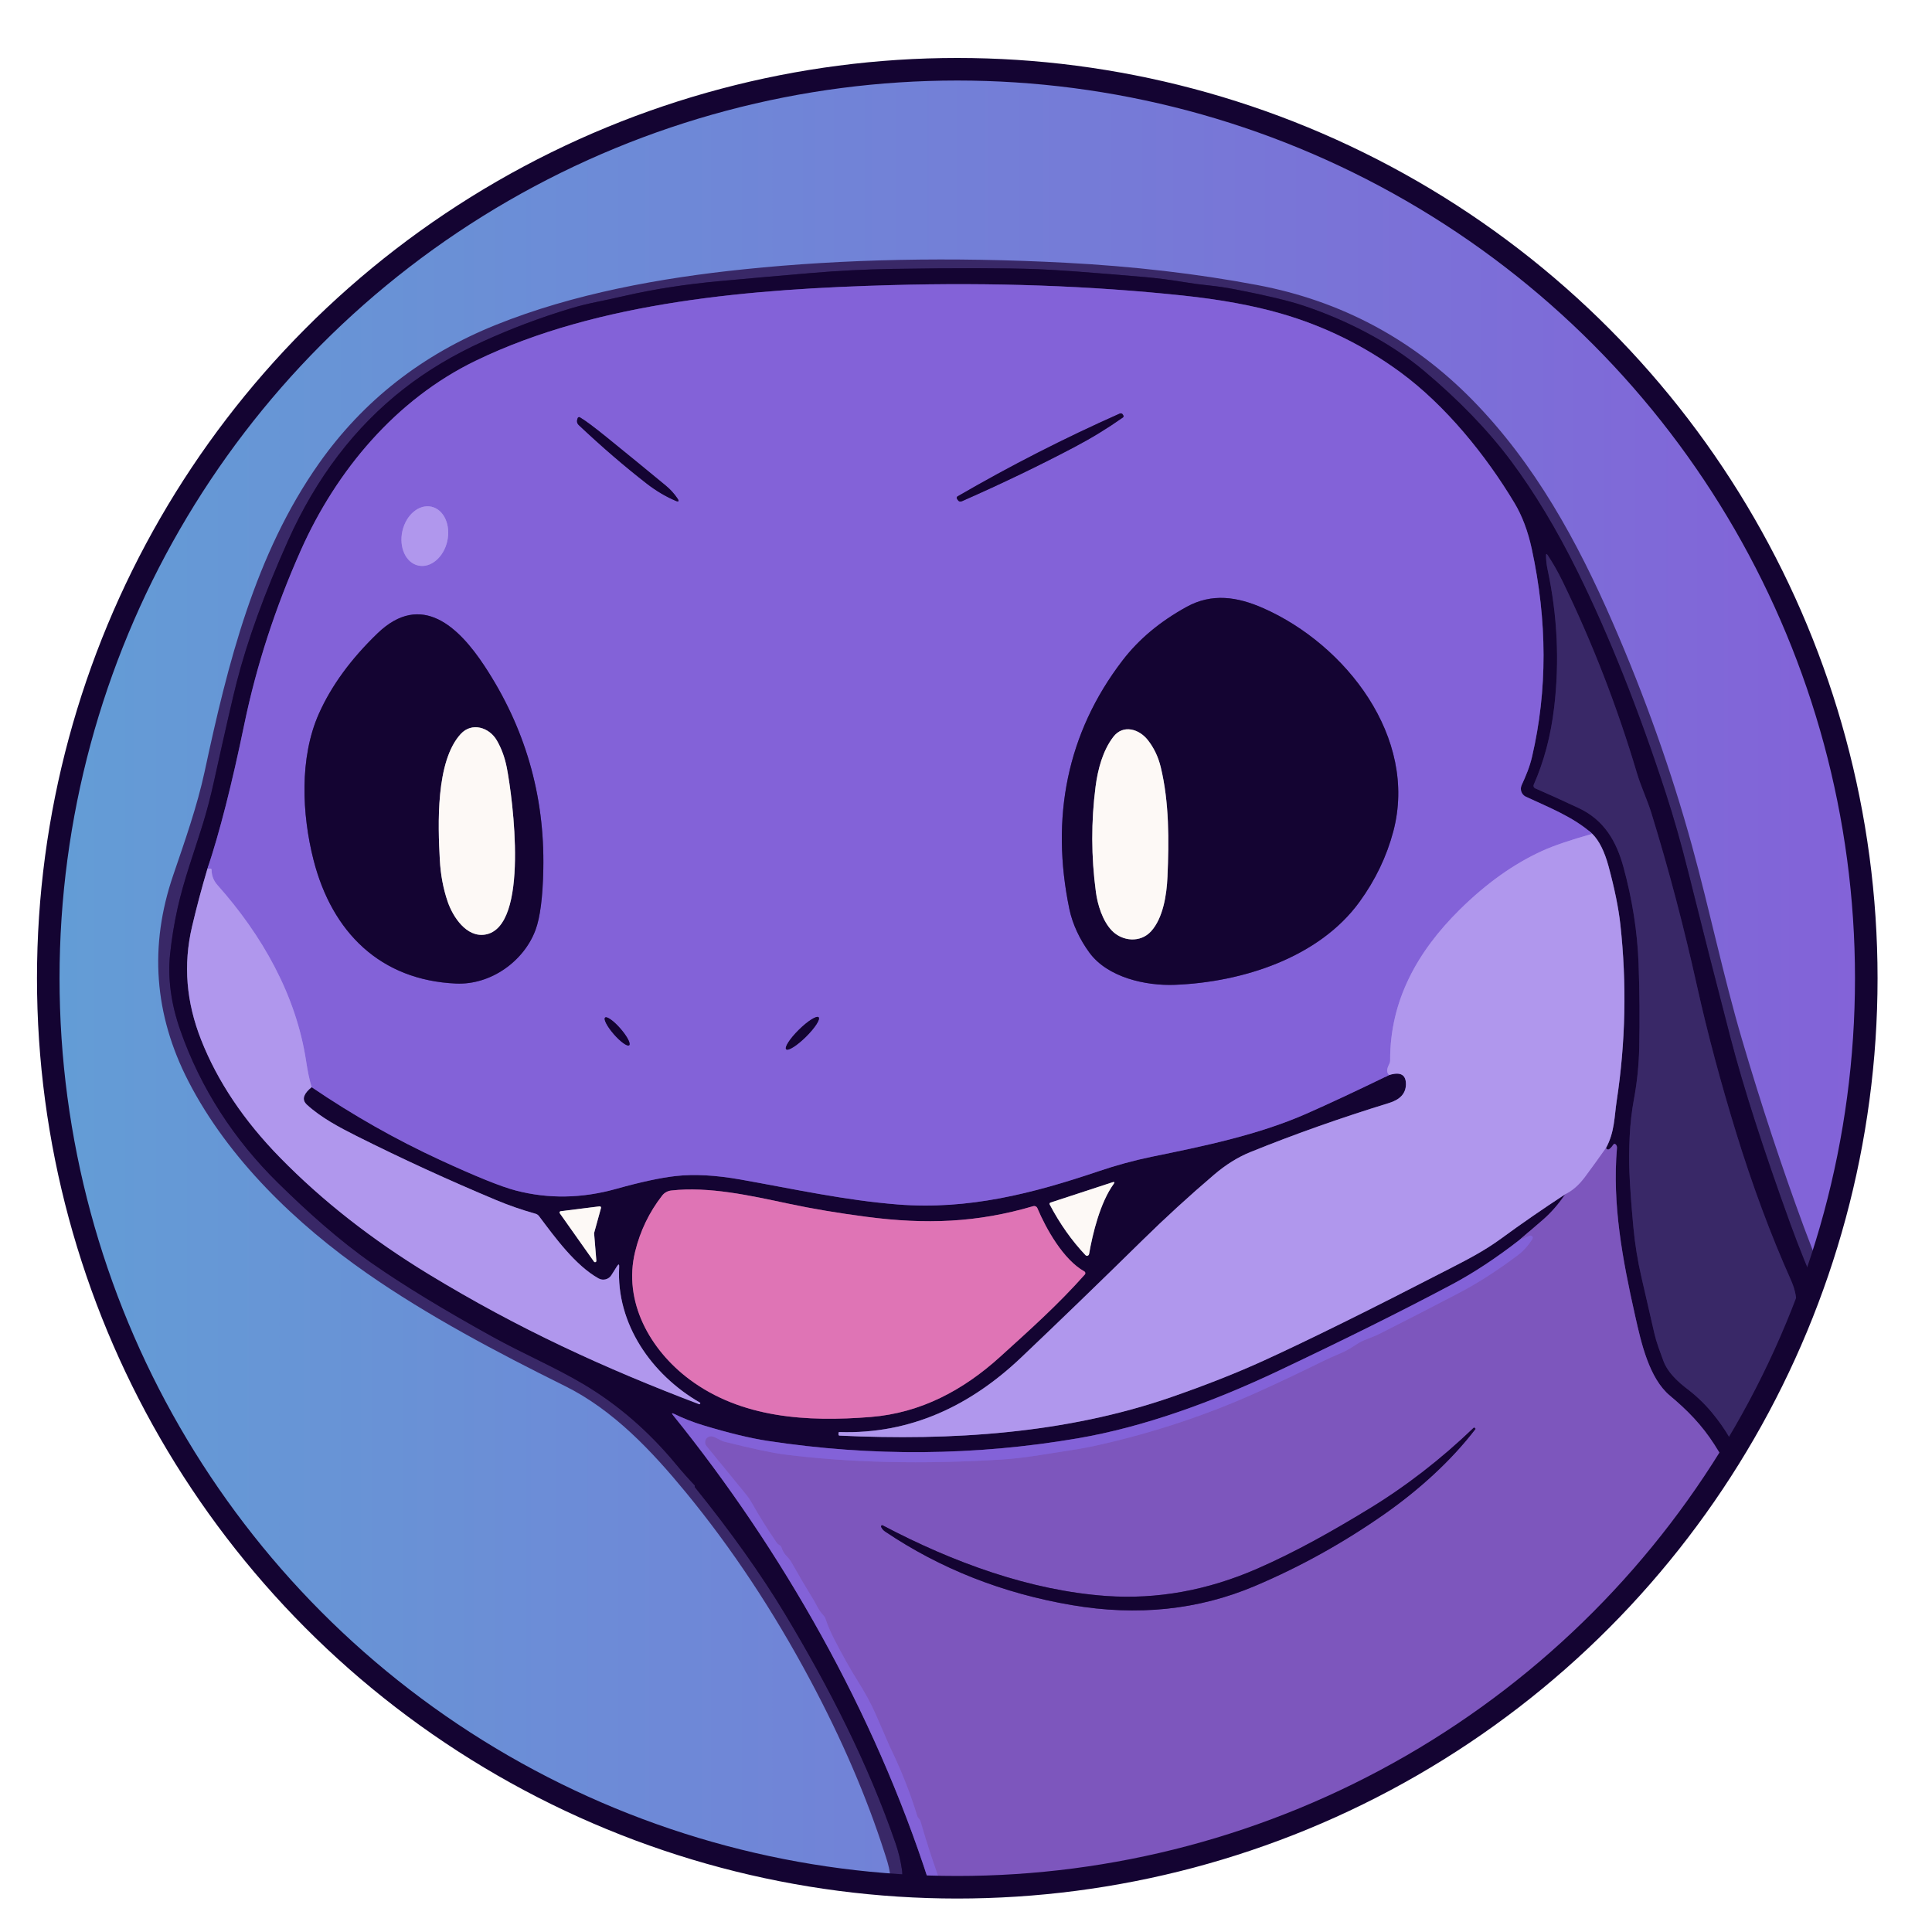 <?xml version="1.0" encoding="UTF-8"?><svg id="badge" xmlns="http://www.w3.org/2000/svg" xmlns:xlink="http://www.w3.org/1999/xlink" viewBox="0 0 1000 1000"><defs><linearGradient id="linear-gradient" x1="24.98" y1="506.34" x2="965.98" y2="506.34" gradientUnits="userSpaceOnUse"><stop offset="0" stop-color="#639dd6"/><stop offset="1" stop-color="#8362d8"/></linearGradient><clipPath id="clippath"><circle cx="495.48" cy="506.34" r="470.5" style="fill:none; stroke-width:0px;"/></clipPath></defs><circle cx="495.48" cy="506.34" r="470.5" style="fill:url(#linear-gradient); stroke-width:0px;"/><g id="Layer_2"><g style="clip-path:url(#clippath);"><path d="m-10.85,873.85c-2.27-1.42-4.59-2.15-6.95-2.19-3.02-.04-6.26-.49-9.74-1.34-4.44-1.06-8.73-1.97-12.88-2.72-5.36-.98-10.48-1.91-15.37-2.79-10.21-1.81-20.86-2.38-31.1-4.21-4.83-.85-9.71-1.54-14.63-2.06-4.9-.52-9.82-1.17-14.73-1.93-5.85-.92-11.23-1.59-16.14-2-7.43-.6-15.07-1.52-22.92-2.76-7.74-1.22-14.76-1.92-21.07-2.1-9.45-.27-18.89-1.19-28.3-2.76-1.63-.28-3.31-.38-5.04-.3-1.5.06-2.98-.05-4.44-.32-3.42-.62-5.58-.95-6.51-.98-8.99-.34-17.98-.66-26.98-.96-2-.07-6.78-.77-14.35-2.08-1.87-.33-4.13-.34-6.78-.04-2.24.24-4.47.33-6.7.26-16.75-.61-33.17-1.28-49.24-2.02-4.31-.2-8.57-.36-12.78-.49-9.91-.34-19.72-.72-29.42-1.15-9.91-.43-19.75-.65-29.53-.66-14.07-.01-28.46.07-43.16.26-19.32.26-38.08.94-56.28,2.06-2.74.16-5.73.28-8.97.38-23.98.74-43.14,1.59-57.49,2.57-6.72.47-12.84,1.66-19.81,1.83-15.65.38-31.73,1.14-48.24,2.27-.13.01-.2.08-.21.21,0,.07-.02.13-.06.19-.16.26-.38.4-.66.43-30.73,3.1-61.2,6.65-91.42,10.63-40.17,5.3-82.53,14.02-127.1,26.17-31.08,8.46-59.43,19.14-85.04,32.04-7.06,3.54-18.09,10.18-33.08,19.9-4.01,2.59-8.06,5.49-12.16,8.7-4.12,3.22-8.09,6.26-11.91,9.14-2.55,1.94-5.12,3.97-7.7,6.08-7.16,5.92-13.51,11.62-19.05,17.09-33.42,33.05-59.03,71.22-76.84,114.49-5.19,12.61-8.72,24.73-10.59,36.33-3.55,22.07-6.25,44.48-5.87,66.65.01,1.37.23,2.79.66,4.23.4,1.39.71,2.74.94,4.06,1.46,8.83,2.76,17.78,3.91,26.85.51,3.93,1.4,8.17,2.66,12.74,1.22,4.37,2.35,8.64,3.4,12.82,6.14,24.49,17.16,46.31,31.38,68.84,5.9,9.35,13.2,18.66,21.9,27.92,9.58,10.21,18.31,19.06,26.19,26.55,13.48,12.83,28.89,25.02,46.22,36.59,5.1,3.42,10.28,6.76,15.52,10.03,5.13,3.22,10.37,6.19,15.71,8.91,9.68,4.96,19.4,9.91,29.15,14.86,19.45,9.87,43.02,19.69,70.71,29.47,20.98,7.41,48.79,15.7,83.43,24.88,2.45.64,5.05,1.14,7.78,1.51,6.04.83,11.46,2.98,17.54,3.85,4.48.67,9.62,1.61,15.41,2.83,11.76,2.48,24.11,4.95,37.04,7.42,8.95,1.7,17.52,2.66,26.41,3.76,2.71.34,7.46,1.19,14.27,2.55,4.15.84,8.97,1.47,14.46,1.91,1.26.1,2.59.25,4,.45,21.27,2.93,42.18,5.26,62.72,6.97,11.67.98,22.94.45,34.02,1.51,7.23.7,16.29.3,21.22.57,27.91,1.54,56.12,1.63,84.64.26,6.92-.34,13.85-.9,20.79-1.68,12.88-1.45,26.75.17,39.89-2.06,9.2-1.56,17.68-2.53,25.45-2.91,6.38-.33,12.88-1.18,19.52-2.57,6.09-1.29,12.74-2.37,19.94-3.25.68-.08,1.32-.31,1.91-.68.92-.57,1.92-.94,3-1.11,8.14-1.23,16.47-2.66,25-4.29,8.19-1.57,16.34-3.47,24.43-5.68,15.22-4.19,30.4-8.1,45.5-13.05,13.66-4.48,22.73-7.6,27.21-9.35,14.32-5.64,28.37-11.94,42.16-18.9,13.11-6.63,24.45-13.39,34.02-20.28,17.18-12.36,32.96-25.85,47.35-40.48,6.79-6.9,13.18-14.02,19.18-21.37,13.54-16.57,21.98-34.89,25.34-54.96.2-1.28,1.4-2.14,2.68-1.94,0,0,.01,0,.02,0,8.06,1.36,16.07,2.36,24.17,4.51,33.19,8.83,61,17.72,83.41,26.66,42.92,17.12,76.74,30.13,101.46,39.01,31.41,11.3,67.34,21.95,107.79,31.95,24.82,6.15,49.42,11.59,73.82,16.31,26.19,5.07,51.51,8.73,75.96,10.97,14.73,1.36,28.89,2.52,42.5,3.47,51.58,3.64,103.24,3.4,152.91-4.27,6.69-1.03,13.55-2.1,20.58-3.19,6.99-1.09,13.78-2.49,20.37-4.21,26.09-6.79,49.85-14.54,71.27-23.24,26.36-10.73,50.94-23.9,73.73-39.5,14.1-9.65,30.3-22.67,48.58-39.06,6.12-5.47,11.82-11.45,17.09-17.92,5.74-7.04,11.75-14.27,18.03-21.69,8.83-10.4,16.54-20.82,23.13-31.25,12.18-19.25,21.76-38.45,28.74-57.6,9.99-27.33,18.54-52.54,25.64-75.65,1.02-3.33,2.56-11.32,4.61-23.96.03-.21.15-.3.36-.26.07.01.14,0,.21-.02.3-.14.47-.38.53-.72.99-6.07,2.15-12.08,3.49-18.05.57-2.49.92-4.98,1.06-7.46.43-7.27,2.08-13.65,1.23-21.15-.43-3.85.38-7.91,1.17-11.71.58-2.78.81-5.72.7-8.82-.24-7.23-.09-14.61.47-22.13,1.36-18.58,1.91-37.48,1.64-56.68-.07-5.74-.58-12.57-1.53-20.5-.84-6.95-1.54-13.76-2.1-20.43-.51-6.14-1.23-11.94-2.17-17.41-1.03-5.97-1.9-11.74-2.59-17.33-1.09-8.62-2.59-17.09-4.49-25.41-6.56-28.63-14.68-56.96-24.34-84.98-3.35-9.71-6.68-18.98-9.99-27.81-10.98-29.27-23.47-59.69-37.46-91.25-6.14-13.88-11.45-27.01-15.95-39.4-13.96-38.55-24.26-70.59-30.89-96.1-7.46-28.66-14.74-57.25-21.86-85.79-3.69-14.75-7.58-28.43-11.69-41.03-14.09-43.17-29.23-81.2-45.43-114.08-10.93-22.15-22.53-41.44-34.8-57.85-11.85-15.82-26.88-31.37-45.09-46.65-17.88-14.97-40.54-26.34-62.21-33.57-7.43-2.48-18.96-5.24-34.61-8.29-5.02-.98-9.69-1.69-14.03-2.13-4.49-.45-8.94-1.05-13.35-1.79-7.03-1.16-13.64-2.01-19.84-2.55-28.04-2.42-46.67-3.8-55.92-4.12-16.88-.61-41.86-.65-74.94-.13-14.02.23-28.09.94-42.22,2.15-16.07,1.36-31.86,2.76-47.37,4.19-17.52,1.62-33.71,4.12-48.58,7.53-5.88,1.33-10.74,2.39-14.58,3.17-4.96.99-9.76,2.19-14.39,3.59-15.32,4.65-30.18,10.25-44.56,16.8-15.48,7.04-29.23,15.27-41.25,24.66-25.34,19.8-45.32,46.02-59.93,78.66-12.15,27.13-21,51.54-26.55,73.24-2.06,8.04-6.01,25.29-11.86,51.77-1.66,7.48-3.49,14.51-5.51,21.09-4.51,14.65-9.93,29.23-13.2,43.97-1.76,7.89-3.05,15.83-3.89,23.81-1.29,12.52.46,25.63,5.25,39.33,10.48,30.06,27.81,56.7,50.62,79.13,14.86,14.61,31.57,29.74,49.01,41.86,16.07,11.2,36.72,23.77,61.93,37.72,15.69,8.7,32.44,15.82,47.13,24.56,17.84,10.62,33.77,24.39,47.77,41.31,3.44,4.15,6.72,7.85,9.82,11.08.04.06.06.13.04.21-.03.18-.04.38-.02.57.01.07.04.13.09.19,18.78,23.29,34.32,45.16,46.62,65.61,22.83,37.99,42.95,77.28,57.23,118.66,1.5,4.34,2.61,8.89,3.32,13.67,2.1,13.95-14.01,27.55-25.79,33-6.79,3.15-14.73,5.4-23.83,6.76-18.88,2.83-38.77,2.71-59.68-.36-10.13-1.49-20.14-4.31-30.02-8.46-11.32-4.76-22.62-10.32-33.89-16.67-76.03-42.8-156.49-74.18-241.37-94.12-2.57-.6-5.05-1.35-7.44-2.25-2.52-.96-5.18-1.39-7.97-1.28-.77.04-1.48-.13-2.15-.53-1.42-.84-2.87-1.38-4.36-1.64-10.67-1.8-22.12-3.72-34.34-5.76-2.49-.41-4.78-1.26-6.85-2.55" vector-effect="non-scaling-stroke" style="fill:none; stroke:#27164d; stroke-width:4.25px;"/><path d="m107.32,449.83c-2.92,9.81-5.56,19.72-7.91,29.74-4.68,19.94-2.96,39.23,4.7,58.64,8.48,21.5,22.13,41.86,40.95,61.06,21.74,22.21,47.33,42.28,76.77,60.21,46.52,28.32,90.89,48.64,139.94,67.29.3.13.52.04.66-.28h0c.1-.21.05-.38-.15-.51-25.05-14.46-43.41-40.8-41.8-70.14.1-1.63-.29-1.75-1.17-.36l-2.85,4.53c-1.42,2.26-4.36,3-6.68,1.68-12.05-6.8-22.41-21.05-30.76-32.19-.45-.62-1.11-1.07-1.85-1.28-7.03-1.97-13.83-4.33-20.39-7.08-24.48-10.23-48.57-21.29-72.26-33.17-8.8-4.42-18.26-9.42-25.62-16.14-1.54-1.42-2-2.96-1.36-4.61.54-1.42,1.79-2.92,3.76-4.51" vector-effect="non-scaling-stroke" style="fill:none; stroke:#624e90; stroke-width:4.25px;"/><path d="m161.3,562.72c21.33,14.5,43.43,27.03,66.29,37.59,18.65,8.62,31.78,13.92,39.37,15.9,16.85,4.39,34.15,4.12,51.9-.83,12.83-3.59,23.17-5.81,31.04-6.68,9.48-1.05,20.62-.44,33.42,1.83,27.47,4.87,53.79,10.72,81.41,12.91,36.48,2.87,69.78-5.68,103.99-17.24,8.76-2.96,18.11-5.55,27.19-7.42,26.94-5.51,55.3-11.31,80.32-22.34,11.64-5.13,25.9-11.8,42.8-20.01" vector-effect="non-scaling-stroke" style="fill:none; stroke:#4c3385; stroke-width:4.25px;"/><path d="m719.03,556.43c5.9-1.81,8.79-.16,8.67,4.95-.1,4.59-3,7.77-8.72,9.52-25.1,7.72-48.99,16.18-71.67,25.36-6.53,2.64-12.87,6.58-19.01,11.84-12.78,10.9-25.09,22.17-36.93,33.8-22.39,22-43.36,42.27-62.89,60.81-26.15,24.79-57.04,39.67-93.95,38.52-.35-.01-.53.16-.53.51v.81c0,.27.23.5.51.51,57.91,2.74,117.21-1,171.98-20.01,17.84-6.19,33.77-12.49,47.77-18.88,23.19-10.6,54.84-26.25,94.95-46.94,9.78-5.04,18.75-9.55,27.89-16.24,10.47-7.68,21.48-15.29,33.02-22.81" vector-effect="non-scaling-stroke" style="fill:none; stroke:#624e90; stroke-width:4.25px;"/><path d="m810.13,618.19c-3.54,5.24-7.46,9.71-11.76,13.39-3.86,3.3-7.79,6.68-11.8,10.14" vector-effect="non-scaling-stroke" style="fill:none; stroke:#492d78; stroke-width:4.25px;"/><path d="m786.57,641.73c-12.06,9.4-23.78,17.12-35.14,23.17-25.17,13.38-55.11,28.28-89.8,44.71-33.46,15.84-69.35,29-103.84,34.89-53.05,9.07-106.49,9.52-160.31,1.34-9.03-1.37-20.22-4.08-33.57-8.12-5.1-1.54-10.09-3.5-14.97-5.87-1.22-.58-1.4-.35-.55.68,56.26,69.69,104.07,153.46,132.35,241.31,4.82,14.98,8.67,28.57,11.57,40.78,6.68,28.11,9.17,56.7,7.48,85.77" vector-effect="non-scaling-stroke" style="fill:none; stroke:#4c3385; stroke-width:4.25px;"/><path d="m499.79,1100.38c-2.3,24.62-6.48,46.39-26.13,63.19-17.9,15.31-38.48,20.6-61.21,17.14-4.28-.65-7.95-2.44-11.01-5.36-.58-.56-1.5-.55-2.08.02-8.21,8.1-45.39,40.29-56.11,36.04-6.87-2.74-14-6.32-21.39-10.76-14.12-8.46-28.43-17.95-42.95-28.47-1.02-.74-1.76-.52-2.21.66-.3.79-.85,1.36-1.66,1.7-.75.31-1.52.39-2.32.23-13.5-2.74-28.28-5.42-40.88-10.91-.65-.28-1.28-.22-1.87.19-4.08,2.85-9.04,5.44-14.88,7.78-18.2,7.29-35.63,12.93-52.3,16.94-3.47.85-7.63,2.3-10.74-.38-17.35-15.14-31.25-33.12-45.03-53.32-7.74-11.37-13.92-22.59-18.54-33.66-.23-.55-.64-.87-1.23-.96-14.07-1.96-29.08-5.07-45.03-9.33-5.57-1.49-8.38-4.32-11.78-8.78-13.69-18-26.1-35.65-37.23-52.96-.42-.65-1.1-1.08-1.87-1.19-17.67-2.55-35.19-4.75-52.53-6.59-12.93-1.39-27.53-3.91-43.82-7.55-1.42-.31-3.81-1.59-7.16-3.83-.62-.41-1.29-.5-2-.28-9.35,3.03-16.68,6.08-21.96,9.14-19.99,11.58-39.9,21.42-59.74,29.53-.28.1-.41.42-.29.7.05.13.16.24.29.3,82.07,35.72,154.78,98.25,190.3,181.06,10.04,23.41,14.82,50.3,13.69,76.64-.03.95.4,1.57,1.3,1.87,27.27,8.8,49.99,17.08,68.16,24.83,32.59,13.9,62.53,26.91,89.83,39.01,18.67,8.29,40.71,16.61,66.12,24.96,27.02,8.89,51.46,16.3,73.35,22.24,83.36,22.65,166.67,34.52,249.94,35.61,39.2.52,76.25-2.02,111.13-7.63,70.37-11.31,141.49-37.35,196.72-80.09,46.39-35.86,81.22-80.62,104.5-134.28,12.87-29.67,22.48-58.73,28.83-87.19,1.32-5.91-2.34-10.21-2.02-16.01,1.38-23.83,2.87-47.6.43-71.48-1.15-11.29-6.21-18.77-13.54-26.72-2.65-2.86-3.53-6.26-2.64-10.21,2.03-9.01,3.06-17.58,3.1-25.7.09-26.12-3.45-50.45-10.61-72.99-5.44-17.14-14.8-37.14-29.74-49.52" vector-effect="non-scaling-stroke" style="fill:none; stroke:#624e90; stroke-width:4.25px;"/><path d="m942.97,874.04c-2.23-.37-4.44-1.02-6.65-1.96-2.74-1.16-4.28-3.25-4.63-6.25-4.72-40.03-19.5-79.39-44.33-118.1-6.53-10.18-14.01-17.8-23-25.3-10.8-9.04-14.88-27.32-18.05-41.5-6.55-29.13-11.84-57.62-9.38-86.57.07-.75-.11-1.37-.53-1.85-.51-.58-.99-.55-1.42.08-1.77,2.59-3.02,3.15-3.74,1.68" vector-effect="non-scaling-stroke" style="fill:none; stroke:#492d78; stroke-width:4.25px;"/><path d="m831.22,594.27c4.55-8.27,4.34-16.41,5.55-24.34,4.63-30.37,5.27-60.85,1.91-91.42-.92-8.39-2.96-18.42-6.1-30.08-2.11-7.77-4.93-13.38-8.44-16.84" vector-effect="non-scaling-stroke" style="fill:none; stroke:#624e90; stroke-width:4.25px;"/><path d="m824.14,431.59c-9.69-8.7-22.62-13.71-34.34-19.18-2.25-1.05-3.24-3.71-2.21-5.97,2.21-4.83,4.21-9.57,5.4-14.75,7.98-34.36,7.92-70.23-.17-107.62-1.98-9.16-4.95-17.04-8.91-23.64-14.86-24.83-35.76-50.58-59.02-67.67-18.84-13.83-39.49-23.99-61.97-30.47-14.4-4.15-31.35-7.26-50.83-9.31-47.84-5.05-98.08-6.84-150.74-5.38-71.1,1.96-151.4,8.25-215.22,39.18-41.18,19.94-72.03,56.79-90.36,97.93-13.24,29.71-23.01,59.76-29.32,90.15-6.45,31.17-12.83,56.16-19.13,74.99" vector-effect="non-scaling-stroke" style="fill:none; stroke:#4c3385; stroke-width:4.25px;"/><path d="m824.14,431.59c-11.24,3.15-19.83,6.07-25.77,8.76-14.78,6.7-29.08,16.88-42.88,30.53-21.96,21.71-36.04,47.11-35.95,77.77.01.81-.17,1.56-.55,2.25-1.32,2.52-1.3,4.37.04,5.53" vector-effect="non-scaling-stroke" style="fill:none; stroke:#9a7de3; stroke-width:4.25px;"/><path d="m161.3,562.72c-1.13-3.83-2.07-8.24-2.81-13.22-5.19-34.57-22.96-65.59-45.94-91.4-2.01-2.27-3.02-4.87-3.02-7.8-.01-.79-.75-.95-2.21-.47" vector-effect="non-scaling-stroke" style="fill:none; stroke:#9a7de3; stroke-width:4.25px;"/><path d="m831.22,594.27c-3.46,4.92-7.03,9.86-10.72,14.84-3.22,4.34-6.68,7.36-10.38,9.08" vector-effect="non-scaling-stroke" style="fill:none; stroke:#9777d5; stroke-width:4.25px;"/><path d="m942.97,874.04c-5.17,14.78-8.57,24.15-10.18,28.11-8.93,21.83-23.2,45.24-42.82,70.22-24.79,31.58-54.42,60.52-88.89,86.83-33.79,25.81-69.49,47.39-107.11,64.74-15.93,7.34-33.07,13.37-51.43,18.09-27.83,7.16-57.17,8.87-84.94,1.08-20.45-5.72-37.12-13.5-49.69-29.89" vector-effect="non-scaling-stroke" style="fill:none; stroke:#9777d5; stroke-width:4.25px;"/><path d="m507.91,1113.22c-3.49-5.83-4.29-12.06-2.4-18.71.71-2.49.98-7.35.81-14.56-.01-.44-.22-.75-.62-.94-.2-.09-.3-.23-.3-.45-.18-9.43-.59-19.1-1.21-29.02-.43-6.93-1.54-14.46-3.34-22.58-1.74-7.89-3.54-15.31-5.4-22.24-1.35-5.03-2.42-9.3-3.21-12.8-.98-4.31-2.2-8.48-3.68-12.52-4.99-13.65-8.99-25.78-11.99-36.38-.2-.69-.54-1.3-1.02-1.81-.35-.36-.61-.8-.77-1.28-3.61-11.86-8.4-23.93-14.35-36.21-.07-.14-2.45-5.59-7.12-16.35-2.35-5.4-5.56-11.31-9.61-17.73-3.61-5.75-7.59-12.84-11.93-21.26-1.89-3.67-3.39-7.21-4.53-10.63-.18-.57-.5-1.1-.91-1.53-1.37-1.46-2.52-3.07-3.42-4.83-.72-1.42-1.51-2.82-2.36-4.21-3.7-6.01-7.24-12.04-10.63-18.09-.74-1.33-1.66-2.56-2.76-3.68-1.23-1.26-2.12-2.75-2.66-4.46-.14-.45-.41-.82-.81-1.08-.83-.53-1.17-.64-1.74-1.49-4.71-6.85-8.98-13.68-12.82-20.52-.82-1.47-1.77-2.87-2.83-4.17l-20.64-25.26c-1.08-1.32-.88-3.26.44-4.34.67-.55,1.55-.79,2.41-.66,2.02.32,4.29,2.21,6.46,2.76,14.56,3.64,25.09,5.87,31.61,6.68,33.71,4.22,70.93,5.08,111.66,2.57,12.2-.74,23.77-3,35.68-4.78,5.34-.81,10.55-1.79,15.63-2.96,27.96-6.35,54.67-15.22,80.11-26.6,10.53-4.72,21.97-10.12,34.31-16.2,3.02-1.49,6.09-2.88,9.21-4.17,2.91-1.2,5.75-2.76,8.55-4.68,3.87-2.68,8.04-3.53,11.99-5.53,14.12-7.13,27.77-14.15,40.95-21.05,5.49-2.86,10.8-5.97,15.95-9.31,5.44-3.53,10.58-7.14,15.41-10.82,2.49-1.9,4.82-4.49,6.97-7.76.23-.33.35-.69.36-1.08,0-.21-.08-.4-.23-.55-.47-.44-.99-.54-1.57-.3l-4.98,2.04" vector-effect="non-scaling-stroke" style="fill:none; stroke:#805ccb; stroke-width:4.25px;"/><path d="m867.34,713.74c1.7,1.7,3.39,3.19,5.08,4.46,5.26,3.94,9.86,8.3,13.8,13.08,3.4,4.11,6.38,8.34,8.93,12.69,7.99,13.64,15.35,27.72,22.07,42.24.27.55.71.86,1.32.94.33.03.6-.07.83-.3.28-.27.42-.6.4-.98-.57-21.2-2.02-43.86,2.02-65.02,1.74-9.07,3.57-18.43,5.49-28.09,1.11-5.57,1.91-10.64,2.42-15.22.52-4.79-.38-9.79-2.72-15.01-10.52-23.53-20-49.05-28.45-76.56-7.51-24.45-14.58-50.47-20.2-75.82-6.86-30.88-14.73-60.69-23.6-89.4-2.13-6.91-5.38-13.63-7.42-20.52-10.28-34.58-23.15-67.77-38.63-99.56-2.24-4.61-4.76-9.04-7.57-13.31-.6-.91-.89-.82-.89.26.03,2.38.29,4.73.79,7.06,5.12,23.85,6.25,47.74,3.4,71.65-1.73,14.54-5.24,27.81-10.55,39.8-.33.72,0,1.56.71,1.89,0,0,0,0,.01,0,7.44,3.25,14.96,6.65,22.56,10.23,13.12,6.17,19.47,17.09,23.13,30.45,4.63,16.95,7.25,33.63,7.85,50.03.52,14.49.64,28.95.34,43.39-.2,9.11-1.11,18.01-2.72,26.68-1.18,6.36-1.92,12.86-2.23,19.47-.3,6.6-.34,12.73-.13,18.37.28,7.23.96,16.64,2.02,28.23.81,8.86,2.23,17.65,4.25,26.38,2.24,9.67,4.44,19.23,6.59,28.68.57,2.47,1.28,4.92,2.15,7.36.85,2.37,1.69,4.69,2.53,6.97,1.2,3.26,3.34,6.41,6.42,9.46" vector-effect="non-scaling-stroke" style="fill:none; stroke:#27164d; stroke-width:4.25px;"/><path d="m563.7,649.08c1.89-10.84,5.78-26.66,12.69-36.23.69-.95.48-1.25-.64-.89l-31.93,10.46c-.6.2-.74.57-.45,1.13,5.23,9.92,11.38,18.62,18.45,26.09.4.44,1.09.47,1.53.07.18-.16.3-.38.34-.62" vector-effect="non-scaling-stroke" style="fill:none; stroke:#897f94; stroke-width:4.25px;"/><path d="m407.96,623c-19.52-4.15-40.99-8.99-60.55-6.78-1.85.2-3.54,1.15-4.68,2.62-6.72,8.65-11.38,18.33-13.99,29.04-6.29,25.75,7.59,50.77,28.19,66.14,26.81,19.98,60.76,22.07,93.82,19.41,25.83-2.08,47.86-13.86,66.89-31.13,15.2-13.78,29.91-26.87,43.86-42.59.39-.44.35-1.11-.08-1.5-.06-.05-.12-.1-.19-.14-10.78-6.02-19.73-21.92-24.3-32.76-.35-.81-1.25-1.24-2.1-1-29.04,8.57-55.53,9.55-86.36,5.51-14.66-1.91-28.16-4.19-40.5-6.82" vector-effect="non-scaling-stroke" style="fill:none; stroke:#7a3c74; stroke-width:4.25px;"/><path d="m307.44,653.02c.22.31.64.38.95.16.19-.14.3-.37.28-.61l-1.17-14.27c0-.08.01-.16.04-.23l3.53-12.82c.1-.36-.12-.74-.48-.83-.09-.02-.17-.03-.26-.02l-20.11,2.51c-.37.04-.64.38-.6.75.01.12.06.23.13.33l17.69,25.02" vector-effect="non-scaling-stroke" style="fill:none; stroke:#897f94; stroke-width:4.25px;"/><path d="m973.41,903.06c12.37,26.49,16.82,56.45,17.71,86.4.11,3.6.87,3.74,2.27.43,6.36-14.98,11.88-29.59,16.54-43.82,2.75-8.39,3.7-16.41,2.85-24.05-3.16-28.42-9.95-58.41-20.37-89.98-11.07-33.49-26.85-76.18-47.33-128.07-3.42-8.65-6.75-16.12-10.01-22.41-.54-1.02-.88-.96-1.02.17-1.83,14.23-3.96,28.43-6.4,42.59-2.4,13.93-3.08,30.45-2.04,49.54.33,5.81.32,11.45-.02,16.92-.6,9.64.59,18.39,3.55,26.26,1.91,5.08,2.57,10.4,4.21,15.56,2.62,8.12,3.36,16.8,5.15,25.15.25,1.25.65,2.4,1.19,3.47.52,1.03.95,2.1,1.28,3.21.23.79.78,1.44,1.51,1.81,14.82,7.23,24.13,22.28,30.93,36.82" vector-effect="non-scaling-stroke" style="fill:none; stroke:#27164d; stroke-width:4.25px;"/><path d="m-164.56,895.35c1.39-.28,2.56.21,3.51,1.49,2.42,3.25,4.57,6.7,6.44,10.35,16.27,31.52,32.1,63.29,47.5,95.29,1.32,2.75,3.46,4.37,6.42,4.87,9.43,1.59,18.78,3.11,28.06,4.57,20.84,3.3,41.86,4.97,62.95,8.21,1.61.25,3.18-.61,3.83-2.1,4.34-9.76,9.8-18.92,16.48-27.17,14.64-18.07,31.7-34.21,51.17-48.41,14.5-10.57,30.36-20.77,47.75-25.51,4-1.09,4.01-2.22.04-3.38-27.26-8.08-51.95-14.61-74.09-19.6-56.03-12.66-113.41-22.28-172.15-28.87-46.63-5.23-80.32-8.44-101.07-9.63-20.67-1.18-41.82-2.46-63.46-3.85-4.82-.31-9.84-.35-15.05-.13-2.13.08-4.17.89-5.78,2.27-7.12,6.05-13.69,12.69-19.73,19.92-18.17,21.73-33.49,46.53-45.94,74.39-1.96,4.38-3.53,8.73-4.72,13.05-.51,1.87.09,3.47,1.79,4.78,7.58,5.91,16,8.96,25.24,9.14,32.63.64,64.21,2.27,94.74,4.91.84.07,1.5-.23,2-.91,25.49-34.68,58.93-64.31,97.61-83.7.43-.22.95-.18,1.36.11l.72.53c.26.19.31.55.13.8-.05.06-.1.12-.17.15-36.57,23.25-67.91,51.09-94.04,83.53-1.09,1.35-1.22,2.78-.38,4.29.95,1.7,2.13,3.36,3.55,4.98,10.8,12.32,20.64,23.55,29.53,33.7,5.85,6.68,12.56,13.16,20.11,19.45,1.87,1.56,4.45,1.98,6.72,1.08,21.9-8.7,43.37-20.11,63.91-30.91,7.65-4.02,15.82-7.21,24.09-9.57.61-.18.96-.81.79-1.41-.02-.07-.05-.14-.08-.21-18.21-34.77-34.97-69.95-50.26-105.54-.23-.52-.06-.85.51-.98" vector-effect="non-scaling-stroke" style="fill:none; stroke:#27164d; stroke-width:4.25px;"/><path d="m359.34,1051.76c.56-.02,1.04.42,1.06.98,0,.24-.06.47-.21.65-8.21,10.57-17.6,20.11-27.11,29.76-1.51,1.54-1.61,3.97-.23,5.63,18.11,21.94,37.62,43.77,58.51,65.48.36.37.96.37,1.32,0,.16-.15.25-.36.27-.58,1.5-20.69,6.28-39.89,14.33-57.57,3.72-8.21,6.91-16.35,11.59-24.11,2.93-4.86,5.68-9.49,8.23-13.88,3.27-5.64,12.1-16.48,26.49-32.51.54-.61.93-1.34,1.17-2.19.09-.31-.09-.62-.41-.71-.13-.04-.27-.03-.4.03-31.3,14.12-66.46,9.86-99.03-1.96-38.4-13.9-75.37-35.99-110.22-53.64-33.48-16.95-75.32-33.68-125.52-50.18-1.68-.55-4.02-.51-5.63.26-24.12,11.59-46.34,26.41-66.65,44.46-11.97,10.65-22.64,22.77-32.87,34.53-5.58,6.42-10.78,14.56-15.58,24.41-1.02,2.06-1.13,4.89.23,6.82,12.23,17.22,24.53,34.11,36.91,50.66,2.65,3.57,5.92,5.77,9.82,6.59,14.54,3.12,28.99,6.36,43.35,9.72,1.07.25,2.18-.16,2.81-1.04,22.13-30.56,49.76-54.58,82.9-72.07,5.76-3.04,13.33-5.89,19.77-6.68,4.44-.52,4.66.21.66,2.21-9.01,4.51-18.04,9.43-27.06,14.75-27.94,16.46-50.64,39.31-72.03,64.89-.41.5-.65,1.12-.68,1.76-.08,1.81.33,3.56,1.25,5.23,14.39,26.21,31.49,50.01,51.32,71.39,2.01,2.18,4.12,4.27,6.31,6.27,1.24,1.12,2.98,1.53,4.59,1.08,10.63-2.99,20.86-5.97,30.7-8.93,11.69-3.51,22.98-8.72,35.04-11.37,1.08-.23,1.76-1.3,1.53-2.38-.03-.13-.07-.26-.13-.39-3.33-7.63-5.96-15.85-7.89-24.66-8.67-39.78-13.8-76.22-10.12-115.11.21-2.38,1.01-4.54,2.38-6.46.41-.57,1.06-.72,1.93-.47.62.18,1.05.74,1.06,1.38.34,26.21-.64,53.53,3.32,79.17,3.43,22.17,7.67,42.97,12.74,62.42.67,2.57,2.4,4.14,5.21,4.72,11.06,2.3,22.64,4.83,34.74,7.61,1.06.24,2.12-.42,2.37-1.49,0-.02,0-.04.01-.06.72-3.7,2.83-12.95,5.59-15.54,1.42-1.34,1.51-3.87,2.55-5.68,15.5-26.94,35.57-52.22,58.04-75.01,6.02-6.11,12.48-11.88,19.37-17.33.72-.58,1.49-.89,2.3-.91" vector-effect="non-scaling-stroke" style="fill:none; stroke:#27164d; stroke-width:4.25px;"/><path d="m1014.27,949.58c-4.44,14.57-10.03,28.86-16.8,42.86-4.66,9.63-7.76,19.35-9.76,29.85-.58,3.08.18,5.7,2.27,7.87,7.8,8.02,12.44,17.25,13.93,27.68,3.21,22.6,1.51,46.31.51,69.63-.03.44.17.59.6.45.21-.07.35-.26.43-.55,4.38-18.99,6.55-35.74,8.89-55.87,4.76-41.1,5.39-82.43,1.87-123.99-.03-.39-.36-.68-.75-.65-.2.01-.38.11-.51.27-.31.4-.47.85-.49,1.36-.01.37-.08.74-.19,1.11" vector-effect="non-scaling-stroke" style="fill:none; stroke:#27164d; stroke-width:4.25px;"/><path d="m426.8,1072.64c-16.63,28.94-26.14,57.87-28.55,86.79-.08.97.2,1.94.79,2.72,2.11,2.88,4.3,5.77,6.57,8.67,2.79,3.57,6.95,3.76,11.08,3.95,26.21,1.13,53.79-10.59,65.46-33.78,7.34-14.57,10.69-31.44,10.03-50.6-.99-29.13-4.95-58.34-11.86-87.64-1.05-4.51-2.45-4.62-4.21-.34-4.68,11.44-12.78,17.99-20.26,27.06-9.21,11.14-18.89,25.53-29.04,43.16" vector-effect="non-scaling-stroke" style="fill:none; stroke:#27164d; stroke-width:4.25px;"/><path d="m495.68,258.7c.58.89,1.35,1.12,2.32.68,20.68-9.11,40.05-18.43,58.11-27.96,8.79-4.62,17.17-9.74,25.15-15.37.31-.22.4-.65.21-.98l-.28-.49c-.31-.57-1.01-.8-1.59-.53-28.7,12.74-56.69,27.03-83.96,42.86-.43.27-.57.81-.32,1.22,0,.01.01.02.02.03l.34.53" vector-effect="non-scaling-stroke" style="fill:none; stroke:#4c3385; stroke-width:4.25px;"/><path d="m314.23,226.49c-6.75-5.47-11.44-8.96-14.07-10.48-.37-.22-.86-.1-1.08.27-.03.05-.05.1-.07.15l-.21.66c-.35,1.02-.07,2.14.7,2.87,11.99,11.31,23.76,21.44,35.29,30.4,4.69,3.64,9.63,6.58,14.82,8.82,1.71.74,2.06.33,1.02-1.23-1.67-2.48-3.68-4.68-6.02-6.61-9.04-7.48-19.17-15.77-30.38-24.85" vector-effect="non-scaling-stroke" style="fill:none; stroke:#4c3385; stroke-width:4.25px;"/><path d="m216.46,292.71c6.41,1.45,13.15-4.2,15.05-12.61,1.89-8.41-1.77-16.4-8.18-17.84-6.41-1.45-13.15,4.2-15.05,12.61h0c-1.89,8.41,1.77,16.4,8.18,17.84" vector-effect="non-scaling-stroke" style="fill:none; stroke:#9a7de3; stroke-width:4.25px;"/><path d="m580.98,341.89c-28.79,37.55-37.27,81.49-27.49,128.58,1.64,7.95,5.53,15.97,10.35,22.56,9.46,12.95,29.23,17.31,44.31,16.71,34.99-1.36,74.6-14.1,95.52-42.93,8.22-11.32,14.05-23.49,17.5-36.48,12.88-48.64-24.62-96.74-67.37-115.57-13.37-5.89-26.49-7.89-39.63-.64-13.75,7.55-24.81,16.81-33.19,27.77" vector-effect="non-scaling-stroke" style="fill:none; stroke:#4c3385; stroke-width:4.25px;"/><path d="m236.07,509.08c18.03.81,35.14-11.63,41.1-27.72,2.41-6.49,3.76-17.02,4.04-31.59.74-38.23-9.47-73.34-30.62-105.33-12.86-19.45-32.29-38.72-55.24-16.58-13.81,13.31-23.92,27.19-30.34,41.63-10.08,22.69-8.78,51.96-2.72,75.69,9.57,37.38,34.57,62.19,73.77,63.91" vector-effect="non-scaling-stroke" style="fill:none; stroke:#4c3385; stroke-width:4.25px;"/><path d="m325.68,541.01c.94-.82-1.1-4.69-4.55-8.64-3.45-3.96-7.01-6.5-7.95-5.68h0c-.94.82,1.1,4.69,4.55,8.64,3.45,3.96,7.01,6.5,7.95,5.68t0,0" vector-effect="non-scaling-stroke" style="fill:none; stroke:#4c3385; stroke-width:4.25px;"/><path d="m423.72,526.54c-1.01-1.02-5.58,1.86-10.22,6.44-4.64,4.58-7.59,9.11-6.58,10.13h0c1.01,1.02,5.58-1.86,10.22-6.44,4.64-4.58,7.59-9.11,6.58-10.13h0" vector-effect="non-scaling-stroke" style="fill:none; stroke:#4c3385; stroke-width:4.25px;"/><path d="m576.26,381.39c-5.44,7.08-8.02,16.75-9.18,25.64-2.35,18.18-2.3,36.4.15,54.64.87,6.61,3.47,15.03,8.27,20.01,5.42,5.61,14.8,6.44,20.33.32,6.19-6.87,8.04-18.84,8.44-28.04.83-18.86.94-38.76-3.49-56.96-1.29-5.32-3.52-9.98-6.7-13.99-4.53-5.72-12.78-8.19-17.82-1.62" vector-effect="non-scaling-stroke" style="fill:none; stroke:#897f94; stroke-width:4.25px;"/><path d="m238.49,379.88c-13.05,14.14-11.82,47.22-10.84,65.23.43,7.75,1.79,14.97,4.08,21.64,2.7,7.85,9.69,18.52,19.3,17.01,23.32-3.68,14.31-70.82,11.29-86.4-1.03-5.29-2.77-10.02-5.21-14.2-3.93-6.7-12.88-9.5-18.62-3.27" vector-effect="non-scaling-stroke" style="fill:none; stroke:#897f94; stroke-width:4.25px;"/><path d="m456.93,789.55c-.29-.17-.67-.07-.84.22-.11.19-.11.42,0,.61.47.95,1.15,1.73,2.04,2.34,28.65,19.29,60.87,31.98,96.67,38.08,33.88,5.78,65.42,2.5,94.63-9.84,23.53-9.95,45.98-22.42,67.35-37.4,17.31-12.14,34.23-27.28,46.96-43.97.01-.01-.03-.07-.13-.17l-.38-.38c-.16-.16-.31-.16-.47,0-17.02,16.34-35.17,30.37-54.45,42.1-18.54,11.29-37.48,22.03-57.4,30.74-25.87,11.31-51.95,16.04-78.26,14.2-39.35-2.79-79.2-17.28-115.72-36.53" vector-effect="non-scaling-stroke" style="fill:none; stroke:#492d78; stroke-width:4.25px;"/><path d="m4.33,1341.8c-3.93,15.27-9.42,28.79-18.82,42.18-33.68,47.88-81.73,83.47-136.75,106.2-57.64,23.81-118.66,38.08-182.01,45.97-53.31,6.63-106.78,9.26-160.41,7.87-83.09-2.15-164.43-11.67-245.14-28.89-75.71-16.16-147.19-39.97-213.27-77.69-27.61-15.76-53.12-34.51-76.54-56.23-39.5-36.67-68.1-78.88-80.09-129.73-11.63-49.22-12.54-99.1,3.3-146.46,27.6-82.41,92.57-151.14,168.19-191.79,22.51-12.1,49.95-22.54,82.32-31.32,42.8-11.59,85.41-20.38,127.82-26.36,50.32-7.09,100.78-12.26,151.4-15.52,79.22-5.12,154.56-6.64,226.04-4.57,46.09,1.33,90.33,3.55,132.71,6.65,29.88,2.2,63.94,5.67,102.2,10.42,105.3,13.12,201.87,33.4,297.88,70.03,33.51,12.78,71.35,30.88,113.53,54.28,23.43,12.99,47.3,24.7,73.16,26.6,28.38,2.04,70.01,1.51,88.83-24.3,4.17-5.7,1.13-14.03-.79-20.01-9.28-29-22.14-58.88-38.57-89.63-19.13-35.82-40.57-68.16-64.31-97.03-17.63-21.43-37.5-42.63-62.59-55.07-35.51-17.6-71.12-36.5-102.43-58.3-36.57-25.47-71.75-59.17-92.46-99.41-17.77-34.53-20.4-70.1-7.87-106.71,5.95-17.43,12.46-35.95,16.24-53.53,11.99-55.92,26.07-112.62,59.19-159.58,22.92-32.49,53.46-56.4,91.61-71.73,40.18-16.16,85.17-24.32,128.65-28.79,51.59-5.32,106.96-6.43,166.09-3.36,35.12,1.83,68.23,5.68,99.31,11.54,43.41,8.19,80.57,28.06,111.47,59.59,32.25,32.93,54.26,73.14,72.54,115.19,16.7,38.35,30.36,76.81,40.99,115.38,9.04,32.78,16.18,67.35,25.9,100.33,9.99,33.92,20.71,66.38,32.15,97.4,11.37,30.79,25.43,61.12,38.1,92.06,14.63,35.7,27.61,72.7,38.95,110.98,19.39,65.46,25.62,136.98,21.07,208.82-4.38,69.18-20.5,134.47-48.35,195.85-37.44,82.51-107.22,148.82-189.01,186.56-54.74,25.27-112.98,39.54-174.72,42.82-70.16,3.74-140.87-.36-212.12-12.31-86.54-14.5-170.21-37.87-250.98-70.1-49.26-19.64-97.57-39.27-149.57-50.07-1.52-.31-2.47.28-2.85,1.79Zm-15.18-467.95c-2.27-1.42-4.59-2.15-6.95-2.19-3.02-.04-6.26-.49-9.74-1.34-4.44-1.06-8.73-1.97-12.88-2.72-5.36-.98-10.48-1.91-15.37-2.79-10.21-1.81-20.86-2.38-31.1-4.21-4.83-.85-9.71-1.54-14.63-2.06-4.9-.52-9.82-1.17-14.73-1.93-5.85-.92-11.23-1.59-16.14-2-7.43-.6-15.07-1.52-22.92-2.76-7.74-1.22-14.76-1.92-21.07-2.1-9.45-.27-18.89-1.19-28.3-2.76-1.63-.28-3.31-.38-5.04-.3-1.5.06-2.98-.05-4.44-.32-3.42-.62-5.58-.95-6.51-.98-8.99-.34-17.98-.66-26.98-.96-2-.07-6.78-.77-14.35-2.08-1.87-.33-4.13-.34-6.78-.04-2.24.24-4.47.33-6.7.26-16.75-.61-33.17-1.28-49.24-2.02-4.31-.2-8.57-.36-12.78-.49-9.91-.34-19.72-.72-29.42-1.15-9.91-.43-19.75-.65-29.53-.66-14.07-.01-28.46.07-43.16.26-19.32.26-38.08.94-56.28,2.06-2.74.16-5.73.28-8.97.38-23.98.74-43.14,1.59-57.49,2.57-6.72.47-12.84,1.66-19.81,1.83-15.65.38-31.73,1.14-48.24,2.27-.13.01-.2.08-.21.21,0,.07-.02.13-.06.19-.16.26-.38.4-.66.43-30.73,3.1-61.2,6.65-91.42,10.63-40.17,5.3-82.53,14.02-127.1,26.17-31.08,8.46-59.43,19.14-85.04,32.04-7.06,3.54-18.09,10.18-33.08,19.9-4.01,2.59-8.06,5.49-12.16,8.7-4.12,3.22-8.09,6.26-11.91,9.14-2.55,1.94-5.12,3.97-7.7,6.08-7.16,5.92-13.51,11.62-19.05,17.09-33.42,33.05-59.03,71.22-76.84,114.49-5.19,12.61-8.72,24.73-10.59,36.33-3.55,22.07-6.25,44.48-5.87,66.65.01,1.37.23,2.79.66,4.23.4,1.39.71,2.74.94,4.06,1.46,8.83,2.76,17.78,3.91,26.85.51,3.93,1.4,8.17,2.66,12.74,1.22,4.37,2.35,8.64,3.4,12.82,6.14,24.49,17.16,46.31,31.38,68.84,5.9,9.35,13.2,18.66,21.9,27.92,9.58,10.21,18.31,19.06,26.19,26.55,13.48,12.83,28.89,25.02,46.22,36.59,5.1,3.42,10.28,6.76,15.52,10.03,5.13,3.22,10.37,6.19,15.71,8.91,9.68,4.96,19.4,9.91,29.15,14.86,19.45,9.87,43.02,19.69,70.71,29.47,20.98,7.41,48.79,15.7,83.43,24.88,2.45.64,5.05,1.14,7.78,1.51,6.04.83,11.46,2.98,17.54,3.85,4.48.67,9.62,1.61,15.41,2.83,11.76,2.48,24.11,4.95,37.04,7.42,8.95,1.7,17.52,2.66,26.41,3.76,2.71.34,7.46,1.19,14.27,2.55,4.15.84,8.97,1.47,14.46,1.91,1.26.1,2.59.25,4,.45,21.27,2.93,42.18,5.26,62.72,6.97,11.67.98,22.94.45,34.02,1.51,7.23.7,16.29.3,21.22.57,27.91,1.54,56.12,1.63,84.64.26,6.92-.34,13.85-.9,20.79-1.68,12.88-1.45,26.75.17,39.89-2.06,9.2-1.56,17.68-2.53,25.45-2.91,6.38-.33,12.88-1.18,19.52-2.57,6.09-1.29,12.74-2.37,19.94-3.25.68-.08,1.32-.31,1.91-.68.92-.57,1.92-.94,3-1.11,8.14-1.23,16.47-2.66,25-4.29,8.19-1.57,16.34-3.47,24.43-5.68,15.22-4.19,30.4-8.1,45.5-13.05,13.66-4.48,22.73-7.6,27.21-9.35,14.32-5.64,28.37-11.94,42.16-18.9,13.11-6.63,24.45-13.39,34.02-20.28,17.18-12.36,32.96-25.85,47.35-40.48,6.79-6.9,13.18-14.02,19.18-21.37,13.54-16.57,21.98-34.89,25.34-54.96.2-1.28,1.4-2.14,2.68-1.94,0,0,.01,0,.02,0,8.06,1.36,16.07,2.36,24.17,4.51,33.19,8.83,61,17.72,83.41,26.66,42.92,17.12,76.74,30.13,101.46,39.01,31.41,11.3,67.34,21.95,107.79,31.95,24.82,6.15,49.42,11.59,73.82,16.31,26.19,5.07,51.51,8.73,75.96,10.97,14.73,1.36,28.89,2.52,42.5,3.47,51.58,3.64,103.24,3.4,152.91-4.27,6.69-1.03,13.55-2.1,20.58-3.19,6.99-1.09,13.78-2.49,20.37-4.21,26.09-6.79,49.85-14.54,71.27-23.24,26.36-10.73,50.94-23.9,73.73-39.5,14.1-9.65,30.3-22.67,48.58-39.06,6.12-5.47,11.82-11.45,17.09-17.92,5.74-7.04,11.75-14.27,18.03-21.69,8.83-10.4,16.54-20.82,23.13-31.25,12.18-19.25,21.76-38.45,28.74-57.6,9.99-27.33,18.54-52.54,25.64-75.65,1.02-3.33,2.56-11.32,4.61-23.96.03-.21.15-.3.36-.26.07.01.14,0,.21-.02.3-.14.47-.38.53-.72.99-6.07,2.15-12.08,3.49-18.05.57-2.49.92-4.98,1.06-7.46.43-7.27,2.08-13.65,1.23-21.15-.43-3.85.38-7.91,1.17-11.71.58-2.78.81-5.72.7-8.82-.24-7.23-.09-14.61.47-22.13,1.36-18.58,1.91-37.48,1.64-56.68-.07-5.74-.58-12.57-1.53-20.5-.84-6.95-1.54-13.76-2.1-20.43-.51-6.14-1.23-11.94-2.17-17.41-1.03-5.97-1.9-11.74-2.59-17.33-1.09-8.62-2.59-17.09-4.49-25.41-6.56-28.63-14.68-56.96-24.34-84.98-3.35-9.71-6.68-18.98-9.99-27.81-10.98-29.27-23.47-59.69-37.46-91.25-6.14-13.88-11.45-27.01-15.95-39.4-13.96-38.55-24.26-70.59-30.89-96.1-7.46-28.66-14.74-57.25-21.86-85.79-3.69-14.75-7.58-28.43-11.69-41.03-14.09-43.17-29.23-81.2-45.43-114.08-10.93-22.15-22.53-41.44-34.8-57.85-11.85-15.82-26.88-31.37-45.09-46.65-17.88-14.97-40.54-26.34-62.21-33.57-7.43-2.48-18.96-5.24-34.61-8.29-5.02-.98-9.69-1.69-14.03-2.13-4.49-.45-8.94-1.05-13.35-1.79-7.03-1.16-13.64-2.01-19.84-2.55-28.04-2.42-46.67-3.8-55.92-4.12-16.88-.61-41.86-.65-74.94-.13-14.02.23-28.09.94-42.22,2.15-16.07,1.36-31.86,2.76-47.37,4.19-17.52,1.62-33.71,4.12-48.58,7.53-5.88,1.33-10.74,2.39-14.58,3.17-4.96.99-9.76,2.19-14.39,3.59-15.32,4.65-30.18,10.25-44.56,16.8-15.48,7.04-29.23,15.27-41.25,24.66-25.34,19.8-45.32,46.02-59.93,78.66-12.15,27.13-21,51.54-26.55,73.24-2.06,8.04-6.01,25.29-11.86,51.77-1.66,7.48-3.49,14.51-5.51,21.09-4.51,14.65-9.93,29.23-13.2,43.97-1.76,7.89-3.05,15.83-3.89,23.81-1.29,12.52.46,25.63,5.25,39.33,10.48,30.06,27.81,56.7,50.62,79.13,14.86,14.61,31.57,29.74,49.01,41.86,16.07,11.2,36.72,23.77,61.93,37.72,15.69,8.7,32.44,15.82,47.13,24.56,17.84,10.62,33.77,24.39,47.77,41.31,3.44,4.15,6.72,7.85,9.82,11.08.04.06.06.13.04.21-.03.18-.04.38-.02.57.01.07.04.13.09.19,18.78,23.29,34.32,45.16,46.62,65.61,22.83,37.99,42.95,77.28,57.23,118.66,1.5,4.34,2.61,8.89,3.32,13.67,2.1,13.95-14.01,27.55-25.79,33-6.79,3.15-14.73,5.4-23.83,6.76-18.88,2.83-38.77,2.71-59.68-.36-10.13-1.49-20.14-4.31-30.02-8.46-11.32-4.76-22.62-10.32-33.89-16.67-76.03-42.8-156.49-74.18-241.37-94.12-2.57-.6-5.05-1.35-7.44-2.25-2.52-.96-5.18-1.39-7.97-1.28-.77.04-1.48-.13-2.15-.53-1.42-.84-2.87-1.38-4.36-1.64-10.67-1.8-22.12-3.72-34.34-5.76-2.49-.41-4.78-1.26-6.85-2.55Z" style="fill:#392867; stroke-width:0px;"/><path d="m-4,876.4c12.22,2.04,23.66,3.96,34.34,5.76,1.49.26,2.94.8,4.36,1.64.67.4,1.38.57,2.15.53,2.79-.11,5.45.31,7.97,1.28,2.4.91,4.88,1.66,7.44,2.25,84.89,19.94,165.34,51.32,241.37,94.12,11.27,6.35,22.56,11.91,33.89,16.67,9.88,4.15,19.89,6.97,30.02,8.46,20.91,3.08,40.8,3.2,59.68.36,9.1-1.36,17.04-3.61,23.83-6.76,11.78-5.44,27.89-19.05,25.79-33-.71-4.78-1.81-9.33-3.32-13.67-14.29-41.37-34.4-80.66-57.23-118.66-12.3-20.45-27.84-42.32-46.62-65.61-.04-.06-.07-.12-.09-.19-.01-.2,0-.39.02-.57.01-.08,0-.16-.04-.21-3.1-3.23-6.38-6.92-9.82-11.08-14-16.92-29.93-30.69-47.77-41.31-14.69-8.74-31.44-15.86-47.13-24.56-25.22-13.95-45.86-26.52-61.93-37.72-17.43-12.12-34.14-27.26-49.01-41.86-22.81-22.43-40.14-49.07-50.62-79.13-4.79-13.71-6.54-26.82-5.25-39.33.84-7.98,2.13-15.92,3.89-23.81,3.27-14.73,8.7-29.32,13.2-43.97,2.01-6.58,3.85-13.61,5.51-21.09,5.85-26.48,9.81-43.73,11.86-51.77,5.56-21.7,14.41-46.11,26.55-73.24,14.61-32.64,34.59-58.86,59.93-78.66,12.02-9.4,25.77-17.62,41.25-24.66,14.39-6.55,29.24-12.15,44.56-16.8,4.63-1.4,9.43-2.6,14.39-3.59,3.84-.78,8.7-1.84,14.58-3.17,14.87-3.4,31.06-5.91,48.58-7.53,15.51-1.43,31.3-2.83,47.37-4.19,14.13-1.2,28.21-1.92,42.22-2.15,33.08-.52,58.06-.48,74.94.13,9.24.33,27.88,1.7,55.92,4.12,6.19.54,12.81,1.39,19.84,2.55,4.41.74,8.86,1.33,13.35,1.79,4.34.44,9.01,1.15,14.03,2.13,15.65,3.05,27.19,5.81,34.61,8.29,21.66,7.23,44.33,18.6,62.21,33.57,18.21,15.28,33.24,30.83,45.09,46.65,12.27,16.41,23.88,35.7,34.8,57.85,16.2,32.88,31.35,70.91,45.43,114.08,4.11,12.6,8.01,26.28,11.69,41.03,7.12,28.53,14.4,57.13,21.86,85.79,6.63,25.51,16.93,57.55,30.89,96.1,4.49,12.39,9.81,25.52,15.95,39.4,13.99,31.57,26.48,61.98,37.46,91.25,3.32,8.83,6.65,18.1,9.99,27.81,9.67,28.02,17.78,56.35,24.34,84.98,1.9,8.32,3.39,16.79,4.49,25.41.69,5.58,1.56,11.36,2.59,17.33.94,5.47,1.66,11.28,2.17,17.41.57,6.68,1.27,13.49,2.1,20.43.95,7.92,1.46,14.75,1.53,20.5.27,19.21-.28,38.1-1.64,56.68-.55,7.53-.71,14.9-.47,22.13.11,3.1-.12,6.05-.7,8.82-.79,3.81-1.59,7.87-1.17,11.71.85,7.5-.81,13.88-1.23,21.15-.14,2.48-.5,4.97-1.06,7.46-1.33,5.97-2.49,11.98-3.49,18.05-.06.34-.23.58-.53.72-.07.03-.14.04-.21.02-.21-.04-.33.04-.36.26-2.06,12.64-3.59,20.63-4.61,23.96-7.1,23.1-15.65,48.32-25.64,75.65-6.99,19.15-16.57,38.35-28.74,57.6-6.59,10.43-14.3,20.85-23.13,31.25-6.28,7.41-12.29,14.64-18.03,21.69-5.27,6.48-10.97,12.45-17.09,17.92-18.28,16.38-34.48,29.4-48.58,39.06-22.79,15.61-47.37,28.77-73.73,39.5-21.42,8.7-45.17,16.45-71.27,23.24-6.59,1.71-13.38,3.12-20.37,4.21-7.03,1.09-13.89,2.15-20.58,3.19-49.66,7.68-101.33,7.91-152.91,4.27-13.61-.95-27.77-2.1-42.5-3.47-24.45-2.24-49.77-5.9-75.96-10.97-24.39-4.72-49-10.16-73.82-16.31-40.45-10.01-76.38-20.66-107.79-31.95-24.72-8.89-58.54-21.89-101.46-39.01-22.41-8.94-50.21-17.83-83.41-26.66-8.1-2.15-16.12-3.15-24.17-4.51-1.27-.22-2.48.64-2.7,1.91,0,0,0,.01,0,.02-3.36,20.07-11.81,38.39-25.34,54.96-6,7.34-12.39,14.46-19.18,21.37-14.39,14.63-30.17,28.12-47.35,40.48-9.57,6.89-20.91,13.65-34.02,20.28-13.79,6.96-27.84,13.26-42.16,18.9-4.48,1.76-13.55,4.88-27.21,9.35-15.1,4.95-30.28,8.87-45.5,13.05-8.09,2.21-16.24,4.1-24.43,5.68-8.53,1.63-16.87,3.06-25,4.29-1.08.17-2.08.54-3,1.11-.6.37-1.23.6-1.91.68-7.2.88-13.85,1.96-19.94,3.25-6.63,1.39-13.14,2.25-19.52,2.57-7.77.38-16.25,1.35-25.45,2.91-13.14,2.23-27,.62-39.89,2.06-6.95.78-13.88,1.34-20.79,1.68-28.52,1.37-56.73,1.29-84.64-.26-4.93-.28-13.99.13-21.22-.57-11.08-1.06-22.34-.53-34.02-1.51-20.54-1.71-41.44-4.04-62.72-6.97-1.4-.2-2.74-.35-4-.45-5.49-.44-10.3-1.08-14.46-1.91-6.8-1.36-11.56-2.21-14.27-2.55-8.89-1.11-17.45-2.06-26.41-3.76-12.93-2.47-25.27-4.94-37.04-7.42-5.8-1.22-10.94-2.16-15.41-2.83-6.08-.87-11.5-3.02-17.54-3.85-2.74-.37-5.33-.87-7.78-1.51-34.64-9.17-62.45-17.46-83.43-24.88-27.7-9.78-51.27-19.6-70.71-29.47-9.75-4.95-19.47-9.9-29.15-14.86-5.34-2.72-10.58-5.69-15.71-8.91-5.24-3.27-10.42-6.62-15.52-10.03-17.33-11.57-32.74-23.76-46.22-36.59-7.88-7.5-16.61-16.35-26.19-26.55-8.7-9.26-16-18.56-21.9-27.92-14.22-22.54-25.24-44.35-31.38-68.84-1.05-4.18-2.18-8.45-3.4-12.82-1.26-4.56-2.15-8.81-2.66-12.74-1.15-9.07-2.45-18.02-3.91-26.85-.23-1.32-.54-2.67-.94-4.06-.43-1.45-.64-2.86-.66-4.23-.38-22.17,2.32-44.58,5.87-66.65,1.87-11.61,5.4-23.72,10.59-36.33,17.8-43.27,43.41-81.44,76.84-114.49,5.54-5.47,11.89-11.17,19.05-17.09,2.58-2.11,5.15-4.14,7.7-6.08,3.81-2.88,7.78-5.92,11.91-9.14,4.1-3.2,8.15-6.1,12.16-8.7,15-9.72,26.02-16.36,33.08-19.9,25.61-12.9,53.96-23.58,85.04-32.04,44.56-12.15,86.93-20.87,127.1-26.17,30.22-3.98,60.69-7.53,91.42-10.63.28-.03.5-.17.66-.43.04-.06.06-.12.06-.19.01-.13.09-.2.21-.21,16.51-1.13,32.59-1.89,48.24-2.27,6.97-.17,13.1-1.36,19.81-1.83,14.34-.98,33.51-1.84,57.49-2.57,3.25-.1,6.24-.23,8.97-.38,18.2-1.12,36.96-1.81,56.28-2.06,14.7-.18,29.08-.27,43.16-.26,9.78.01,19.62.23,29.53.66,9.71.43,19.52.81,29.42,1.15,4.21.13,8.47.29,12.78.49,16.07.74,32.49,1.41,49.24,2.02,2.23.07,4.46-.01,6.7-.26,2.65-.3,4.91-.28,6.78.04,7.57,1.32,12.35,2.01,14.35,2.08,9,.3,17.99.62,26.98.96.92.03,3.09.35,6.51.98,1.46.27,2.94.38,4.44.32,1.73-.09,3.41.01,5.04.3,9.41,1.57,18.84,2.49,28.3,2.76,6.31.18,13.33.89,21.07,2.1,7.85,1.25,15.49,2.17,22.92,2.76,4.9.41,10.28,1.08,16.14,2,4.92.77,9.83,1.41,14.73,1.93,4.92.52,9.79,1.21,14.63,2.06,10.25,1.83,20.9,2.4,31.1,4.21,4.89.88,10.01,1.81,15.37,2.79,4.15.75,8.45,1.66,12.88,2.72,3.47.85,6.72,1.3,9.74,1.34,2.37.04,4.68.77,6.95,2.19,2.07,1.29,4.35,2.14,6.85,2.55Zm111.32-426.57c-2.92,9.81-5.56,19.72-7.91,29.74-4.68,19.94-2.96,39.23,4.7,58.64,8.48,21.5,22.13,41.86,40.95,61.06,21.74,22.21,47.33,42.28,76.77,60.21,46.52,28.32,90.89,48.64,139.94,67.29.3.13.52.04.66-.28h0c.1-.21.05-.38-.15-.51-25.05-14.46-43.41-40.8-41.8-70.14.1-1.63-.29-1.75-1.17-.36l-2.85,4.53c-1.42,2.26-4.36,3-6.68,1.68-12.05-6.8-22.41-21.05-30.76-32.19-.45-.62-1.11-1.07-1.85-1.28-7.03-1.97-13.83-4.33-20.39-7.08-24.48-10.23-48.57-21.29-72.26-33.17-8.8-4.42-18.26-9.42-25.62-16.14-1.54-1.42-2-2.96-1.36-4.61.54-1.42,1.79-2.92,3.76-4.51,21.33,14.5,43.43,27.03,66.29,37.59,18.65,8.62,31.78,13.92,39.37,15.9,16.85,4.39,34.15,4.12,51.9-.83,12.83-3.59,23.17-5.81,31.04-6.68,9.48-1.05,20.62-.44,33.42,1.83,27.47,4.87,53.79,10.72,81.41,12.91,36.48,2.87,69.78-5.68,103.99-17.24,8.76-2.96,18.11-5.55,27.19-7.42,26.94-5.51,55.3-11.31,80.32-22.34,11.64-5.13,25.9-11.8,42.8-20.01,5.9-1.81,8.79-.16,8.67,4.95-.1,4.59-3,7.77-8.72,9.52-25.1,7.72-48.99,16.18-71.67,25.36-6.53,2.64-12.87,6.58-19.01,11.84-12.78,10.9-25.09,22.17-36.93,33.8-22.39,22-43.36,42.27-62.89,60.81-26.15,24.79-57.04,39.67-93.95,38.52-.35-.01-.53.16-.53.51v.81c0,.27.23.5.51.51,57.91,2.74,117.21-1,171.98-20.01,17.84-6.19,33.77-12.49,47.77-18.88,23.19-10.6,54.84-26.25,94.95-46.94,9.78-5.04,18.75-9.55,27.89-16.24,10.47-7.68,21.48-15.29,33.02-22.81-3.54,5.24-7.46,9.71-11.76,13.39-3.86,3.3-7.79,6.68-11.8,10.14-12.06,9.4-23.78,17.12-35.14,23.17-25.17,13.38-55.11,28.28-89.8,44.71-33.46,15.84-69.35,29-103.84,34.89-53.05,9.07-106.49,9.52-160.31,1.34-9.03-1.37-20.22-4.08-33.57-8.12-5.1-1.54-10.09-3.5-14.97-5.87-1.22-.58-1.4-.35-.55.68,56.26,69.69,104.07,153.46,132.35,241.31,4.82,14.98,8.67,28.57,11.57,40.78,6.68,28.11,9.17,56.7,7.48,85.77-2.3,24.62-6.48,46.39-26.13,63.19-17.9,15.31-38.48,20.6-61.21,17.14-4.28-.65-7.95-2.44-11.01-5.36-.58-.56-1.5-.55-2.08.02-8.21,8.1-45.39,40.29-56.11,36.04-6.87-2.74-14-6.32-21.39-10.76-14.12-8.46-28.43-17.95-42.95-28.47-1.02-.74-1.76-.52-2.21.66-.3.79-.85,1.36-1.66,1.7-.75.31-1.52.39-2.32.23-13.5-2.74-28.28-5.42-40.88-10.91-.65-.28-1.28-.22-1.87.19-4.08,2.85-9.04,5.44-14.88,7.78-18.2,7.29-35.63,12.93-52.3,16.94-3.47.85-7.63,2.3-10.74-.38-17.35-15.14-31.25-33.12-45.03-53.32-7.74-11.37-13.92-22.59-18.54-33.66-.23-.55-.64-.87-1.23-.96-14.07-1.96-29.08-5.07-45.03-9.33-5.57-1.49-8.38-4.32-11.78-8.78-13.69-18-26.1-35.65-37.23-52.96-.42-.65-1.1-1.08-1.87-1.19-17.67-2.55-35.19-4.75-52.53-6.59-12.93-1.39-27.53-3.91-43.82-7.55-1.42-.31-3.81-1.59-7.16-3.83-.62-.41-1.29-.5-2-.28-9.35,3.03-16.68,6.08-21.96,9.14-19.99,11.58-39.9,21.42-59.74,29.53-.28.1-.41.42-.29.7.05.13.16.24.29.3,82.07,35.72,154.78,98.25,190.3,181.06,10.04,23.41,14.82,50.3,13.69,76.64-.03.95.4,1.57,1.3,1.87,27.27,8.8,49.99,17.08,68.16,24.83,32.59,13.9,62.53,26.91,89.83,39.01,18.67,8.29,40.71,16.61,66.12,24.96,27.02,8.89,51.46,16.3,73.35,22.24,83.36,22.65,166.67,34.52,249.94,35.61,39.2.52,76.25-2.02,111.13-7.63,70.37-11.31,141.49-37.35,196.72-80.09,46.39-35.86,81.22-80.62,104.5-134.28,12.87-29.67,22.48-58.73,28.83-87.19,1.32-5.91-2.34-10.21-2.02-16.01,1.38-23.83,2.87-47.6.43-71.48-1.15-11.29-6.21-18.77-13.54-26.72-2.65-2.86-3.53-6.26-2.64-10.21,2.03-9.01,3.06-17.58,3.1-25.7.09-26.12-3.45-50.45-10.61-72.99-5.44-17.14-14.8-37.14-29.74-49.52-2.23-.37-4.44-1.02-6.65-1.96-2.74-1.16-4.28-3.25-4.63-6.25-4.72-40.03-19.5-79.39-44.33-118.1-6.53-10.18-14.01-17.8-23-25.3-10.8-9.04-14.88-27.32-18.05-41.5-6.55-29.13-11.84-57.62-9.38-86.57.07-.75-.11-1.37-.53-1.85-.51-.58-.99-.55-1.42.08-1.77,2.59-3.02,3.15-3.74,1.68,4.55-8.27,4.34-16.41,5.55-24.34,4.63-30.37,5.27-60.85,1.91-91.42-.92-8.39-2.96-18.42-6.1-30.08-2.11-7.77-4.93-13.38-8.44-16.84-9.69-8.7-22.62-13.71-34.34-19.18-2.25-1.05-3.24-3.71-2.21-5.97,2.21-4.83,4.21-9.57,5.4-14.75,7.98-34.36,7.92-70.23-.17-107.62-1.98-9.16-4.95-17.04-8.91-23.64-14.86-24.83-35.76-50.58-59.02-67.67-18.84-13.83-39.49-23.99-61.97-30.47-14.4-4.15-31.35-7.26-50.83-9.31-47.84-5.05-98.08-6.84-150.74-5.38-71.1,1.96-151.4,8.25-215.22,39.18-41.18,19.94-72.03,56.79-90.36,97.93-13.24,29.71-23.01,59.76-29.32,90.15-6.45,31.17-12.83,56.16-19.13,74.99Zm760.03,263.91c1.7,1.7,3.39,3.19,5.08,4.46,5.26,3.94,9.86,8.3,13.8,13.08,3.4,4.11,6.38,8.34,8.93,12.69,7.99,13.64,15.35,27.72,22.07,42.24.27.55.71.86,1.32.94.33.03.6-.07.83-.3.28-.27.42-.6.4-.98-.57-21.2-2.02-43.86,2.02-65.02,1.74-9.07,3.57-18.43,5.49-28.09,1.11-5.57,1.91-10.64,2.42-15.22.52-4.79-.38-9.79-2.72-15.01-10.52-23.53-20-49.05-28.45-76.56-7.51-24.45-14.58-50.47-20.2-75.82-6.86-30.88-14.73-60.69-23.6-89.4-2.13-6.91-5.38-13.63-7.42-20.52-10.28-34.58-23.15-67.77-38.63-99.56-2.24-4.61-4.76-9.04-7.57-13.31-.6-.91-.89-.82-.89.26.03,2.38.29,4.73.79,7.06,5.12,23.85,6.25,47.74,3.4,71.65-1.73,14.54-5.24,27.81-10.55,39.8-.33.72,0,1.56.71,1.89,0,0,0,0,.01,0,7.44,3.25,14.96,6.65,22.56,10.23,13.12,6.17,19.47,17.09,23.13,30.45,4.63,16.95,7.25,33.63,7.85,50.03.52,14.49.64,28.95.34,43.39-.2,9.11-1.11,18.01-2.72,26.68-1.18,6.36-1.92,12.86-2.23,19.47-.3,6.6-.34,12.73-.13,18.37.28,7.23.96,16.64,2.02,28.23.81,8.86,2.23,17.65,4.25,26.38,2.24,9.67,4.44,19.23,6.59,28.68.57,2.47,1.28,4.92,2.15,7.36.85,2.37,1.69,4.69,2.53,6.97,1.2,3.26,3.34,6.41,6.42,9.46Zm-303.64-64.65c1.89-10.84,5.78-26.66,12.69-36.23.69-.95.48-1.25-.64-.89l-31.93,10.46c-.6.2-.74.57-.45,1.13,5.23,9.92,11.38,18.62,18.45,26.09.4.44,1.09.47,1.53.07.18-.16.3-.38.34-.62Zm-155.73-26.09c-19.52-4.15-40.99-8.99-60.55-6.78-1.85.2-3.54,1.15-4.68,2.62-6.72,8.65-11.38,18.33-13.99,29.04-6.29,25.75,7.59,50.77,28.19,66.14,26.81,19.98,60.76,22.07,93.82,19.41,25.83-2.08,47.86-13.86,66.89-31.13,15.2-13.78,29.91-26.87,43.86-42.59.39-.44.35-1.11-.08-1.5-.06-.05-.12-.1-.19-.14-10.78-6.02-19.73-21.92-24.3-32.76-.35-.81-1.25-1.24-2.1-1-29.04,8.57-55.53,9.55-86.36,5.51-14.66-1.91-28.16-4.19-40.5-6.82Zm-100.52,30.02c.22.31.64.38.95.16.19-.14.3-.37.28-.61l-1.17-14.27c0-.08.01-.16.04-.23l3.53-12.82c.1-.36-.12-.74-.48-.83-.09-.02-.17-.03-.26-.02l-20.11,2.51c-.37.04-.64.38-.6.75.01.12.06.23.13.33l17.69,25.02Zm665.97,250.05c12.37,26.49,16.82,56.45,17.71,86.4.11,3.6.87,3.74,2.27.43,6.36-14.98,11.88-29.59,16.54-43.82,2.75-8.39,3.7-16.41,2.85-24.05-3.16-28.42-9.95-58.41-20.37-89.98-11.07-33.49-26.85-76.18-47.33-128.07-3.42-8.65-6.75-16.12-10.01-22.41-.54-1.02-.88-.96-1.02.17-1.83,14.23-3.96,28.43-6.4,42.59-2.4,13.93-3.08,30.45-2.04,49.54.33,5.81.32,11.45-.02,16.92-.6,9.64.59,18.39,3.55,26.26,1.91,5.08,2.57,10.4,4.21,15.56,2.62,8.12,3.36,16.8,5.15,25.15.25,1.25.65,2.4,1.19,3.47.52,1.03.95,2.1,1.28,3.21.23.79.78,1.44,1.51,1.81,14.82,7.23,24.13,22.28,30.93,36.82Zm-1376.37,118.23c-42.35,1.72-84.48,6.02-126.37,12.93-23.66,3.88-48.47,8.53-74.43,13.95-10.19,2.13-20.49,4.7-30.89,7.72-11.48,3.32-23.07,7.8-17.31,22.3,5.09,12.81,13.68,21.98,25.79,27.51,12.9,5.88,27.62,9.87,44.18,11.97,23.23,2.96,46.13,4.97,68.69,6.04,16.16,2.48,30.12,4.25,41.88,5.32,4.82.43,10.74.59,17.75.49.2-.01.28-.11.23-.3-.01-.07-.04-.13-.09-.19-.07-.18-.21-.29-.4-.32-8.76-1.76-16.9-4.8-24.43-9.14-.69-.4-.96-1.27-.62-2,.13-.24.47-.42,1.02-.53,15.53,3.23,29.05,5.47,40.54,6.72,31.89,3.5,63.3,2.35,94.23-3.44,13.25-2.49,33-9.76,41.12-21.05,5.32-7.38,8.06-16.94,12.12-25.22,1.06-2.17.62-3.97-1.32-5.4-8.82-6.49-18.79-11.36-29.94-14.61-27.06-7.87-54.36-16-81.9-24.41-1.55-.48-2.42-2.12-1.94-3.67.02-.07.04-.14.07-.2.44-1.11,1.08-1.96,1.93-2.57,28.09,7.98,56.14,16.14,84.15,24.47,14.35,4.27,28.83,10.35,36.08,24.05.79,1.5.81,3,.04,4.51-3.42,6.79-6.25,13.81-8.5,21.05-.37,1.18-.01,1.46,1.06.85,7.78-4.31,12.22-10.76,13.33-19.37.13-1.11,1.15-1.89,2.27-1.75.23.03.46.1.67.2,1.97.98,3.16,2.55,3.57,4.72,2.47,13.08-7.93,21.94-17.9,28.06-15.68,9.67-32.98,16.15-51.92,19.45-29,5.08-58.62,6.34-87.93,8.65-8.25.66-16.35.47-24.6.74-5.95.18-12.05.2-18.28.04-42.88-1.11-84.27-5.39-124.18-12.86-22.55-4.22-46.11-11.25-70.69-21.09-21.76-8.7-41.84-19.44-60.25-32.21-1.86-1.29-3.62-2.63-5.29-4.02-1.77-1.49-3.68-2.84-5.72-4.06-2.82-1.72-5.51-3.81-8.08-6.27-5.33-5.16-10.71-10.13-16.14-14.93-1.94-1.71-3.74-3.57-5.4-5.57-2.96-3.59-6.87-7.69-11.74-12.31-4.34-4.14-8.21-8.51-11.63-13.12-3.63-4.89-6.8-9.82-9.52-14.8-8.23-15.01-9.81-30.87-4.72-47.58.27-.88.74-1.62,1.42-2.23.4-.34.86-.45,1.38-.32l1.04.26c.35.09.56.45.47.8-.02.1-.07.19-.13.26-.78.92-1.13,1.97-1.06,3.15.33,5.71.55,11.33.66,16.86.1,5.27,1.53,12.21,4.29,20.81.31.96.93,1.63,1.85,2,.64.26,1.08.73,1.32,1.42.47,1.42,1.16,2.73,2.08,3.93,3.42,4.45,6.77,8.96,10.06,13.52-.07.77.27,1.08,1.02.96.68-.11,1.03.17,1.04.85.01.26,0,.5-.02.74-.03.24.07.37.3.38.17.01.35,0,.53-.06.35-.13.62-.02.81.32.55,1.09,1.19,2.17,1.91,3.23.78,1.16,1.64,2.16,2.59,3,4.24,3.76,8.39,7.6,12.46,11.52.86.85,1.64,1.83,2.34,2.93.54.86,1.22,1.59,2.04,2.19.94.67,1.82,1.37,2.66,2.1,5.17,4.49,10.2,9.09,15.07,13.78,1.67,1.62,3.52,3.11,5.55,4.49,1.89,1.28,3.75,2.64,5.59,4.1,3.53,2.78,7.58,5.66,12.16,8.63,3.28,2.14,7.68,1.22,9.83-2.06.67-1.03,1.07-2.22,1.14-3.44l4-64.74c.04-.74-.15-1.41-.57-2.02-.92-1.29-2.03-2.43-3.32-3.42-29.38-22.96-61.05-42.22-95.01-57.79-.26-.13-.36-.45-.23-.72.05-.11.14-.19.25-.24.51-.23,1.03-.3,1.55-.21,9.44,1.42,18.69,4.37,27.75,8.87,20.31,10.08,38.85,21.37,55.62,33.87,5.56,4.14,11.11,8.22,16.67,12.25,9.4,6.82,27.19,5.83,37.63,2.79,11.07-3.23,22.13-6.04,33.19-8.42,1.21-.26,2.16-1.18,2.44-2.36,6.18-25.56,17.07-51.49,32.66-77.79,8.01-13.54,17.14-24.88,27.38-34.04.33-.28.82-.24,1.11.09l.45.55c.2.23.21.57.02.81-15.56,20.33-28.32,41.94-38.27,64.84-7.17,16.53-13.59,33.67-19.24,51.43-.33,1.01-.01,2.13.81,2.83,5.53,4.68,11.13,9.54,16.8,14.58,8.56,7.61,18.47,14.93,29.72,21.96,3.25,2.04,6.64,2.62,10.18,1.72,19.53-4.88,40.98-8.72,64.33-11.52,3.29-.4,6.07-1.77,8.36-4.12,3.53-3.64,6.72-7.33,9.57-11.08,7.84-10.3,15.56-20.3,23.17-29.98,2.03-2.58,4.41-4.98,7.14-7.21.93-.77,1.06-2.15.29-3.08-.01-.01-.02-.03-.04-.04-18.24-20.91-34.94-39.03-50.09-54.36-10.94-11.07-22.78-20.59-35.51-28.57-3.83-2.4-8.01-4.34-12.54-5.85-.54-.17-.83-.75-.65-1.3.05-.16.14-.3.26-.42.55-.54,1.21-.77,1.98-.68,15.03,1.66,32.93,15.8,44.37,26.13,22.75,20.51,42.29,42.43,58.64,65.76.44.64,1.06.95,1.85.94l39.97-.19c1.2-.01,2.24-.83,2.53-2,2.17-8.76,5.39-17.54,9.67-26.34,11.16-22.9,24.34-43.71,40.8-63.27,6.23-7.42,13.71-13.37,21.18-19.67.4-.34.45-.95.1-1.35-.1-.12-.23-.21-.38-.27-.51-.21-1.05-.33-1.62-.34-89.68-3.89-182.37-.55-281.19,6.44-13.24.94-27.36,2.2-42.37,3.81-30.98,3.33-57.62,6.73-79.9,10.21-53.64,8.36-107.11,19.39-157.8,37.4-18.96,6.75-39.63,16.66-62,29.74-12.01,7.03-23.54,15.08-34.59,24.15-19.28,15.82-35.15,30.98-47.62,45.5-28.09,32.72-50.96,74.11-62.7,116.7-.12.44.15.9.59,1.01.07.02.15.03.22.03,1.02-.01,1.91-.35,2.68-1,13.05-11.01,26.46-18.91,40.2-23.68,1.42-.48,2.46-1.72,2.68-3.21,4.05-26.86,10.4-50.94,19.05-72.24,4.05-10.01,9.57-19.33,16.54-27.98.23-.28.55-.47.96-.57.32-.08.64.12.72.44.03.13.02.27-.04.39-14.94,32.5-25.36,66.33-31.25,101.48-.7,4.17-1.06,6.48,2.4,9.59,3.47,3.08,7.13,6.3,10.97,9.67,1.29,1.14,3.22,1.14,4.51,0,19.69-17.58,44.43-33.42,70.18-39.14,20.5-4.57,45.05,7.76,61.32,20.54,5,3.93,10.04,8.31,15.12,13.14.19.19.19.5,0,.69-.07.07-.17.12-.28.14-.27.03-.53.03-.79,0-.13-.01-.25-.06-.36-.13-6.52-3.69-12.79-7.7-18.82-12.05-1.46-1.05-2.94-1.8-4.44-2.25-.57-.17-1.1-.42-1.59-.74-11.76-7.92-24.17-12.52-37.23-13.8-6.69-.65-13.62.24-20.79,2.68-24.94,8.5-44.84,23.07-64.91,39.61-2.79,2.31-4.07,5.38-3.85,9.21,1.72,27.98,6.14,54.26,13.29,78.83,2.1,7.21,4.71,14.02,7.82,20.43.65,1.32,2.15,1.98,3.55,1.57,3.34-.96,6.87-1.69,10.57-2.17,44.48-5.85,83.49-11.95,117.04-18.28,7.04-1.33,13.84-2.9,20.39-4.7,1.09-.3,1.86-1.29,1.87-2.42.34-28.01-2.59-55.32-8.8-81.94-.61-2.64.04-2.98,1.93-1.04.81.84,1.42,1.81,1.83,2.93,3.84,10.15,6.63,20.55,8.38,31.19,2.85,17.29,3.78,34.94,2.81,52.94-.07,1.04.52,2.01,1.47,2.45,37.87,17.59,76.49,33.86,115.85,48.81,1.15.44,2.46.32,3.53-.34,17.15-10.5,35.22-19.96,54.21-28.36,14.94-6.62,31.03-11.23,48.26-13.84,2.23-.34,4.48-.43,6.76-.26.24.01.37.15.38.4l.04.62s0,.02-.02.02c-2.86.14-5.94.84-9.23,2.08-31.57,11.96-57.84,23.73-78.83,35.29-5.32,2.93-10.57,5.76-15.78,8.48-1.12.58-1.55,1.96-.97,3.08.01.02.02.04.03.06,16.55,29.69,36.09,57.37,58.59,83.02,4.19,4.78,5.91,8.21,13.61,6.31,34.65-8.49,66.74-22.18,96.27-41.08,3-1.93,3.66-4.11,1.98-6.55-.72-1.02-1.28-1.95-1.68-2.79-3.22-6.58-6.84-13.15-10.86-19.73-13.11-21.4-26.38-40.88-39.8-58.42-1.12-1.47-.82-1.88.89-1.21.67.27,1.24.66,1.72,1.17,22.59,24.29,41.03,50.55,55.3,78.77.46.91,1.37,1.51,2.4,1.57,13.1.77,26.39,1.7,39.89,2.81,1.89.16,3.17-.6,3.85-2.25,12.93-31.81,34.51-59.4,64.76-82.77,2.83-2.2,5.83-4,8.99-5.4,1.3-.58,2.24-.67,2.81-.28.84.61.86,1.24.06,1.89-9.16,7.51-18.03,15.5-26.62,23.96-19.02,18.77-33.88,40.3-44.58,64.61-.84,1.91-.11,4.15,1.7,5.19,27.41,15.73,54.87,30.79,82.36,45.18,5.03,2.62,10.16,4.95,15.37,6.97,5.55,2.15,12.78-2.27,17.05-5.55,15.44-11.75,31.11-24.42,47.03-38.01,11.25-9.61,23.13-18.94,35.63-28,.62-.45.75-1.32.29-1.94-.06-.08-.13-.16-.2-.22-3.08-2.64-6.36-4.89-9.16-7.85-19.96-21.02-41.69-40.04-65.19-57.06-7.61-5.51-15.93-9.65-24.96-12.42-.73-.22-1.14-1-.92-1.73.06-.21.17-.39.32-.55.51-.54,1.16-.79,1.96-.77,5.75.17,11.01,1.52,15.75,4.04,13.51,7.13,25.82,15.36,36.93,24.68,16.09,13.52,31.91,29.06,47.45,46.62.89,1.01,2.26,1.45,3.57,1.15,37.12-8.39,74.41-18.14,111.87-29.23,2.86-.84,6.01-1.56,9.44-2.17,1.07-.18,1.94-.98,2.21-2.04,5.16-19.77,13.64-39.58,25.43-59.42,3.51-5.91,10.31-16.82,16.99-18.48.76-.19,1.54.27,1.73,1.04.1.41.02.85-.24,1.2-16.92,23-28.57,50.2-39.25,78.11-.38,1,.11,2.11,1.11,2.51,36.13,14.66,72.09,27.65,107.9,38.97,3.13,1,6.08,2.98,9.14,4.25,1.48.64,3.21.24,4.29-.98,14.22-15.96,25.78-33.44,34.7-52.43.64-1.37.79-2.65.45-3.83-6.87-24-17.89-46.55-33.04-67.65-1.81-2.54-4.08-4.4-6.8-5.59-29.21-12.78-58.96-18.69-89.25-17.71-9.75.31-19.04,2.83-27.87,7.55-.23.13-.4.09-.53-.13l-.36-.57c-.26-.42-.19-.96.17-1.28,9.04-8.12,22.32-10.63,34.51-11.23,26.66-1.34,52.92,4.87,78.22,14.82,1.89.74,2.23.28,1.04-1.36-6.53-8.97-13.64-17.32-21.32-25.05-34.51-34.65-74.11-61.97-118.53-81.47-65.92-28.96-135.18-43.17-207.78-42.63-1.16.01-2.08.32-2.76.91Zm238.4-125.95c1.39-.28,2.56.21,3.51,1.49,2.42,3.25,4.57,6.7,6.44,10.35,16.27,31.52,32.1,63.29,47.5,95.29,1.32,2.75,3.46,4.37,6.42,4.87,9.43,1.59,18.78,3.11,28.06,4.57,20.84,3.3,41.86,4.97,62.95,8.21,1.61.25,3.18-.61,3.83-2.1,4.34-9.76,9.8-18.92,16.48-27.17,14.64-18.07,31.7-34.21,51.17-48.41,14.5-10.57,30.36-20.77,47.75-25.51,4-1.09,4.01-2.22.04-3.38-27.26-8.08-51.95-14.61-74.09-19.6-56.03-12.66-113.41-22.28-172.15-28.87-46.63-5.23-80.32-8.44-101.07-9.63-20.67-1.18-41.82-2.46-63.46-3.85-4.82-.31-9.84-.35-15.05-.13-2.13.08-4.17.89-5.78,2.27-7.12,6.05-13.69,12.69-19.73,19.92-18.17,21.73-33.49,46.53-45.94,74.39-1.96,4.38-3.53,8.73-4.72,13.05-.51,1.87.09,3.47,1.79,4.78,7.58,5.91,16,8.96,25.24,9.14,32.63.64,64.21,2.27,94.74,4.91.84.07,1.5-.23,2-.91,25.49-34.68,58.93-64.31,97.61-83.7.43-.22.95-.18,1.36.11l.72.53c.26.19.31.55.13.8-.05.06-.1.12-.17.15-36.57,23.25-67.91,51.09-94.04,83.53-1.09,1.35-1.22,2.78-.38,4.29.95,1.7,2.13,3.36,3.55,4.98,10.8,12.32,20.64,23.55,29.53,33.7,5.85,6.68,12.56,13.16,20.11,19.45,1.87,1.56,4.45,1.98,6.72,1.08,21.9-8.7,43.37-20.11,63.91-30.91,7.65-4.02,15.82-7.21,24.09-9.57.61-.18.96-.81.79-1.41-.02-.07-.05-.14-.08-.21-18.21-34.77-34.97-69.95-50.26-105.54-.23-.52-.06-.85.51-.98Zm523.91,156.41c.56-.02,1.04.42,1.06.98,0,.24-.06.47-.21.65-8.21,10.57-17.6,20.11-27.11,29.76-1.51,1.54-1.61,3.97-.23,5.63,18.11,21.94,37.62,43.77,58.51,65.48.36.37.96.37,1.32,0,.16-.15.25-.36.27-.58,1.5-20.69,6.28-39.89,14.33-57.57,3.72-8.21,6.91-16.35,11.59-24.11,2.93-4.86,5.68-9.49,8.23-13.88,3.27-5.64,12.1-16.48,26.49-32.51.54-.61.93-1.34,1.17-2.19.09-.31-.09-.62-.41-.71-.13-.04-.27-.03-.4.03-31.3,14.12-66.46,9.86-99.03-1.96-38.4-13.9-75.37-35.99-110.22-53.64-33.48-16.95-75.32-33.68-125.52-50.18-1.68-.55-4.02-.51-5.63.26-24.12,11.59-46.34,26.41-66.65,44.46-11.97,10.65-22.64,22.77-32.87,34.53-5.58,6.42-10.78,14.56-15.58,24.41-1.02,2.06-1.13,4.89.23,6.82,12.23,17.22,24.53,34.11,36.91,50.66,2.65,3.57,5.92,5.77,9.82,6.59,14.54,3.12,28.99,6.36,43.35,9.72,1.07.25,2.18-.16,2.81-1.04,22.13-30.56,49.76-54.58,82.9-72.07,5.76-3.04,13.33-5.89,19.77-6.68,4.44-.52,4.66.21.66,2.21-9.01,4.51-18.04,9.43-27.06,14.75-27.94,16.46-50.64,39.31-72.03,64.89-.41.5-.65,1.12-.68,1.76-.08,1.81.33,3.56,1.25,5.23,14.39,26.21,31.49,50.01,51.32,71.39,2.01,2.18,4.12,4.27,6.31,6.27,1.24,1.12,2.98,1.53,4.59,1.08,10.63-2.99,20.86-5.97,30.7-8.93,11.69-3.51,22.98-8.72,35.04-11.37,1.08-.23,1.76-1.3,1.53-2.38-.03-.13-.07-.26-.13-.39-3.33-7.63-5.96-15.85-7.89-24.66-8.67-39.78-13.8-76.22-10.12-115.11.21-2.38,1.01-4.54,2.38-6.46.41-.57,1.06-.72,1.93-.47.62.18,1.05.74,1.06,1.38.34,26.21-.64,53.53,3.32,79.17,3.43,22.17,7.67,42.97,12.74,62.42.67,2.57,2.4,4.14,5.21,4.72,11.06,2.3,22.64,4.83,34.74,7.61,1.06.24,2.12-.42,2.37-1.49,0-.02,0-.04.01-.06.72-3.7,2.83-12.95,5.59-15.54,1.42-1.34,1.51-3.87,2.55-5.68,15.5-26.94,35.57-52.22,58.04-75.01,6.02-6.11,12.48-11.88,19.37-17.33.72-.58,1.49-.89,2.3-.91Zm654.93-102.18c-4.44,14.57-10.03,28.86-16.8,42.86-4.66,9.63-7.76,19.35-9.76,29.85-.58,3.08.18,5.7,2.27,7.87,7.8,8.02,12.44,17.25,13.93,27.68,3.21,22.6,1.51,46.31.51,69.63-.03.44.17.59.6.45.21-.07.35-.26.43-.55,4.38-18.99,6.55-35.74,8.89-55.87,4.76-41.1,5.39-82.43,1.87-123.99-.03-.39-.36-.68-.75-.65-.2.01-.38.11-.51.27-.31.4-.47.85-.49,1.36-.01.37-.08.74-.19,1.11Zm-1288.33,36.97c-32.02-1.3-64.02-2.15-96.12-4.85-8.69-.74-16.18-4.18-22.47-10.33-.53-.53-1.26-.83-2.02-.83l-50.09-.43c-1.13-.01-2.19.5-2.87,1.38l-32.85,42.2c-.65.82-.45,1.16.6,1,67.16-9.59,137.85-5.95,202.7,8.55,15.78,3.53,32.02,8.41,48.73,14.65,2.21.84,2.52.38.94-1.38-9.89-10.9-19.55-21.09-28.98-30.57-5.37-5.41-10.01-11.18-13.93-17.31-.85-1.33-2.06-2.03-3.64-2.08Zm-368.38,9.78c-3.05.4-7.4,1.51-13.05,3.34-6.32,2.06-14.02,3.42-23.09,4.1-3.08.24-7.61-.56-13.61-2.4-.4-.13-.83.1-.96.52-.02.07-.04.15-.04.23-.14,18.95-1.17,37.89-3.08,56.81-.74,7.44-.66,11.63-6.08,15.65-.37.28-.45.82-.16,1.19.07.1.16.18.27.23,15.78,8.73,32.51,16.44,50.22,23.13,1.22.47,1.47.16.77-.94-4.83-7.36-9.42-14.2-10.5-23.32-2.34-19.6,13.82-26.19,30.66-31.47l51.83-10.31c2.2-.43,2.32-1.18.36-2.27-17.18-9.61-31.15-24.24-46.03-37.35-4.21-3.7-12.99.87-17.5,2.87Zm1069.24,76.3c-16.63,28.94-26.14,57.87-28.55,86.79-.08.97.2,1.94.79,2.72,2.11,2.88,4.3,5.77,6.57,8.67,2.79,3.57,6.95,3.76,11.08,3.95,26.21,1.13,53.79-10.59,65.46-33.78,7.34-14.57,10.69-31.44,10.03-50.6-.99-29.13-4.95-58.34-11.86-87.64-1.05-4.51-2.45-4.62-4.21-.34-4.68,11.44-12.78,17.99-20.26,27.06-9.21,11.14-18.89,25.53-29.04,43.16Zm-48.6,77.26c-18.45-19.46-34.97-38.69-49.54-57.68-.62-.8-1.77-.95-2.56-.33-.05.04-.09.07-.14.12-2.25,2.11-4.41,4.37-6.46,6.78-15.29,18.01-28.18,36.97-38.65,56.87-1.12,2.14-2.08,4.51-2.87,7.12-.43,1.39-.03,2.48,1.19,3.27,17.21,11.24,32.42,20.9,45.65,28.98,5.3,3.23,10.61,6.22,15.92,8.97,3.02,1.55,5.49,2.27,8.7.45,11.17-6.38,18.84-11.23,23-14.54,7.51-5.97,15.37-12.3,23.58-19.01.64-.53.73-1.48.2-2.13-.02-.03-.05-.06-.08-.09-6.09-6.32-12.08-12.59-17.94-18.79ZM-18.25,1352.96c10.6-24.68,14.82-52.75,12.65-84.23-.04-.48-.46-.84-.94-.8-.29.02-.56.2-.7.46-9.12,17.41-19.75,33.74-33.27,47.2-5.7,5.66-10.59-.08-16.14-1.79-38.81-11.93-76.87-25.75-114.19-41.44-1.11-.47-1.96-.3-3.1-.34-1.33-.04-2.63.13-3.89.53-36.97,12.03-74.24,21.76-111.81,29.17-1.06.21-2.05.67-2.89,1.34-20.11,15.79-40.26,32.17-60.44,49.13-13.32,11.17-24.35,19.48-33.08,24.94-5.32,3.3-10.29,4.12-14.93,2.45-7.64-2.75-15.66-6.33-24.07-10.74-29.51-15.49-55.69-30.37-78.54-44.65-1.89-1.18-3.97-1.8-6.25-1.87-13.55-.4-26.65-1.48-39.31-3.25-.84-.11-1.45.2-1.85.94-.72,1.32-1.64,2.44-2.74,3.38-7.54,6.43-15.67,11.89-24.39,16.37-26.24,13.48-52,23.06-77.3,28.74-8.55,1.91-15.31-5.76-20.35-11.57-22.09-25.32-43.35-53.05-57.11-83.17-.36-.78-1.06-1.36-1.89-1.59-4.73-1.26-9.3-2.72-13.69-4.38-34.64-13.08-69.64-28.18-104.99-45.31-1.81-.87-3.25-2.13-4.95-3.1-.62-.37-1.28-.43-1.98-.19-8.55,2.83-17.26,5.02-26.15,6.55-19.97,3.44-41.17,6.95-63.61,10.5-19.54,3.08-39.01,4.49-58.38,7.59-2.11.34-3.92.08-5.42-.79-6.38-3.68-12.16-22.17-14.12-29.06-7.23-25.34-11.14-51.52-11.74-78.54-.1-4.76,1.9-8.81,6-12.14.56-.47.65-1.29.2-1.83-.08-.1-.18-.18-.28-.25-5.94-3.95-11.49-8.5-16.65-13.63-.5-.5-1.07-.62-1.72-.36-14.99,5.68-27.92,14.5-41.01,23.75-.72.5-1.52.79-2.4.89-.91.1-1.75.38-2.53.83-.61.35-1.03.97-1.15,1.68-6.53,40.78-4.4,80.29,6.4,118.53,10.25,36.33,31.93,68.31,58.47,94.99,61.32,61.57,141.83,104.6,225.02,130.54,23.91,7.46,45.24,13.34,63.99,17.65,102.97,23.63,206.32,34.4,310.04,32.32,64.76-1.3,129-9.41,192.73-24.32,49.37-11.57,98.59-29.19,141.02-56.81,20.51-13.35,39.75-31.05,57.72-53.11,11.3-13.89,19.86-27.62,25.7-41.2Z" style="fill:#140432; stroke-width:0px;"/><path d="m824.14,431.59c-11.24,3.15-19.83,6.07-25.77,8.76-14.78,6.7-29.08,16.88-42.88,30.53-21.96,21.71-36.04,47.11-35.95,77.77.01.81-.17,1.56-.55,2.25-1.32,2.52-1.3,4.37.04,5.53-16.9,8.21-31.16,14.88-42.8,20.01-25.02,11.03-53.39,16.84-80.32,22.34-9.08,1.87-18.43,4.46-27.19,7.42-34.21,11.57-67.5,20.11-103.99,17.24-27.62-2.19-53.94-8.04-81.41-12.91-12.8-2.27-23.94-2.88-33.42-1.83-7.87.86-18.21,3.09-31.04,6.68-17.75,4.95-35.04,5.22-51.9.83-7.6-1.98-20.72-7.29-39.37-15.9-22.86-10.56-44.96-23.09-66.29-37.59-1.13-3.83-2.07-8.24-2.81-13.22-5.19-34.57-22.96-65.59-45.94-91.4-2.01-2.27-3.02-4.87-3.02-7.8-.01-.79-.75-.95-2.21-.47,6.31-18.82,12.69-43.82,19.13-74.99,6.31-30.39,16.08-60.44,29.32-90.15,18.33-41.14,49.18-77.98,90.36-97.93,63.82-30.93,144.13-37.23,215.22-39.18,52.66-1.46,102.9.33,150.74,5.38,19.49,2.06,36.43,5.16,50.83,9.31,22.48,6.48,43.14,16.63,61.97,30.47,23.26,17.09,44.16,42.84,59.02,67.67,3.95,6.6,6.92,14.49,8.91,23.64,8.09,37.39,8.15,73.26.17,107.62-1.19,5.19-3.19,9.93-5.4,14.75-1.02,2.26-.04,4.93,2.21,5.97,11.71,5.46,24.64,10.48,34.34,19.18Zm-328.46-172.89c.58.89,1.35,1.12,2.32.68,20.68-9.11,40.05-18.43,58.11-27.96,8.79-4.62,17.17-9.74,25.15-15.37.31-.22.4-.65.21-.98l-.28-.49c-.31-.57-1.01-.8-1.59-.53-28.7,12.74-56.69,27.03-83.96,42.86-.43.27-.57.81-.32,1.22,0,.01.01.02.02.03l.34.53Zm-181.46-32.21c-6.75-5.47-11.44-8.96-14.07-10.48-.37-.22-.86-.1-1.08.27-.03.05-.05.1-.07.15l-.21.66c-.35,1.02-.07,2.14.7,2.87,11.99,11.31,23.76,21.44,35.29,30.4,4.69,3.64,9.63,6.58,14.82,8.82,1.71.74,2.06.33,1.02-1.23-1.67-2.48-3.68-4.68-6.02-6.61-9.04-7.48-19.17-15.77-30.38-24.85Zm-97.76,66.23c6.41,1.45,13.15-4.2,15.05-12.61,1.89-8.41-1.77-16.4-8.18-17.84-6.41-1.45-13.15,4.2-15.05,12.61h0c-1.89,8.41,1.77,16.4,8.18,17.84Zm364.52,49.18c-28.79,37.55-37.27,81.49-27.49,128.58,1.64,7.95,5.53,15.97,10.35,22.56,9.46,12.95,29.23,17.31,44.31,16.71,34.99-1.36,74.6-14.1,95.52-42.93,8.22-11.32,14.05-23.49,17.5-36.48,12.88-48.64-24.62-96.74-67.37-115.57-13.37-5.89-26.49-7.89-39.63-.64-13.75,7.55-24.81,16.81-33.19,27.77Zm-344.91,167.19c18.03.81,35.14-11.63,41.1-27.72,2.41-6.49,3.76-17.02,4.04-31.59.74-38.23-9.47-73.34-30.62-105.33-12.86-19.45-32.29-38.72-55.24-16.58-13.81,13.31-23.92,27.19-30.34,41.63-10.08,22.69-8.78,51.96-2.72,75.69,9.57,37.38,34.57,62.19,73.77,63.91Zm89.61,31.93c.94-.82-1.1-4.69-4.55-8.64-3.45-3.96-7.01-6.5-7.95-5.68h0c-.94.82,1.1,4.69,4.55,8.64,3.45,3.96,7.01,6.5,7.95,5.68t0,0Zm98.04-14.47c-1.01-1.02-5.58,1.86-10.22,6.44-4.64,4.58-7.59,9.11-6.58,10.13h0c1.01,1.02,5.58-1.86,10.22-6.44,4.64-4.58,7.59-9.11,6.58-10.13h0Z" style="fill:#8362d8; stroke-width:0px;"/><path d="m495.68,258.7l-.34-.53c-.27-.4-.15-.95.26-1.23.01,0,.02-.01.03-.02,27.27-15.83,55.26-30.12,83.96-42.86.59-.27,1.28-.04,1.59.53l.28.49c.19.33.1.76-.21.98-7.98,5.63-16.36,10.75-25.15,15.37-18.06,9.52-37.43,18.84-58.11,27.96-.96.44-1.74.21-2.32-.68Z" style="fill:#140432; stroke-width:0px;"/><path d="m314.23,226.49c11.21,9.09,21.34,17.37,30.38,24.85,2.34,1.93,4.34,4.13,6.02,6.61,1.03,1.56.69,1.97-1.02,1.23-5.19-2.24-10.13-5.18-14.82-8.82-11.54-8.96-23.3-19.09-35.29-30.4-.78-.73-1.05-1.85-.7-2.87l.21-.66c.14-.41.58-.63,1-.49.05.02.1.04.15.07,2.64,1.52,7.33,5.01,14.07,10.48Z" style="fill:#140432; stroke-width:0px;"/><ellipse cx="219.89" cy="277.49" rx="15.61" ry="11.91" transform="translate(-99.15 431) rotate(-77.3)" style="fill:#b097ed; stroke-width:0px;"/><path d="m867.34,713.74c-3.08-3.05-5.22-6.2-6.42-9.46-.84-2.28-1.68-4.61-2.53-6.97-.86-2.44-1.58-4.89-2.15-7.36-2.15-9.45-4.35-19.01-6.59-28.68-2.03-8.73-3.44-17.53-4.25-26.38-1.06-11.59-1.74-21.01-2.02-28.23-.21-5.64-.17-11.76.13-18.37.31-6.62,1.06-13.11,2.23-19.47,1.62-8.67,2.52-17.57,2.72-26.68.3-14.44.18-28.91-.34-43.39-.6-16.4-3.21-33.07-7.85-50.03-3.66-13.35-10.01-24.28-23.13-30.45-7.6-3.57-15.12-6.98-22.56-10.23-.72-.32-1.05-1.16-.73-1.88,0,0,0,0,0-.01,5.3-11.99,8.82-25.26,10.55-39.8,2.85-23.91,1.71-47.79-3.4-71.65-.5-2.32-.76-4.68-.79-7.06,0-1.08.3-1.16.89-.26,2.81,4.27,5.33,8.7,7.57,13.31,15.48,31.79,28.35,64.98,38.63,99.56,2.04,6.89,5.29,13.61,7.42,20.52,8.87,28.72,16.74,58.52,23.6,89.4,5.61,25.34,12.69,51.37,20.2,75.82,8.45,27.51,17.93,53.03,28.45,76.56,2.34,5.22,3.25,10.22,2.72,15.01-.51,4.58-1.32,9.65-2.42,15.22-1.91,9.65-3.74,19.01-5.49,28.09-4.04,21.15-2.59,43.82-2.02,65.02.01.38-.12.71-.4.98-.23.23-.5.33-.83.3-.61-.07-1.05-.38-1.32-.94-6.72-14.53-14.07-28.61-22.07-42.24-2.55-4.35-5.53-8.58-8.93-12.69-3.94-4.78-8.54-9.14-13.8-13.08-1.69-1.28-3.38-2.76-5.08-4.46Z" style="fill:#392867; stroke-width:0px;"/><path d="m553.49,470.47c-9.78-47.09-1.3-91.04,27.49-128.58,8.38-10.96,19.44-20.21,33.19-27.77,13.14-7.25,26.26-5.25,39.63.64,42.76,18.84,80.26,66.93,67.37,115.57-3.44,13-9.28,25.16-17.5,36.48-20.92,28.83-60.53,41.56-95.52,42.93-15.07.6-34.85-3.76-44.31-16.71-4.83-6.59-8.72-14.61-10.35-22.56Zm22.77-89.08c-5.44,7.08-8.02,16.75-9.18,25.64-2.35,18.18-2.3,36.4.15,54.64.87,6.61,3.47,15.03,8.27,20.01,5.42,5.61,14.8,6.44,20.33.32,6.19-6.87,8.04-18.84,8.44-28.04.83-18.86.94-38.76-3.49-56.96-1.29-5.32-3.52-9.98-6.7-13.99-4.53-5.72-12.78-8.19-17.82-1.62Z" style="fill:#140432; stroke-width:0px;"/><path d="m277.17,481.36c-5.95,16.09-23.07,28.53-41.1,27.72-39.2-1.72-64.21-26.53-73.77-63.91-6.06-23.73-7.36-53,2.72-75.69,6.42-14.44,16.53-28.32,30.34-41.63,22.94-22.13,42.37-2.87,55.24,16.58,21.15,31.99,31.35,67.1,30.62,105.33-.28,14.57-1.63,25.1-4.04,31.59Zm-38.67-101.48c-13.05,14.14-11.82,47.22-10.84,65.23.43,7.75,1.79,14.97,4.08,21.64,2.7,7.85,9.69,18.52,19.3,17.01,23.32-3.68,14.31-70.82,11.29-86.4-1.03-5.29-2.77-10.02-5.21-14.2-3.93-6.7-12.88-9.5-18.62-3.27Z" style="fill:#140432; stroke-width:0px;"/><path d="m227.65,445.11c-.98-18.01-2.21-51.09,10.84-65.23,5.74-6.23,14.69-3.42,18.62,3.27,2.44,4.18,4.17,8.92,5.21,14.2,3.02,15.58,12.03,82.73-11.29,86.4-9.61,1.51-16.6-9.16-19.3-17.01-2.3-6.68-3.66-13.89-4.08-21.64Z" style="fill:#fdf9f6; stroke-width:0px;"/><path d="m567.08,407.03c1.17-8.89,3.74-18.56,9.18-25.64,5.04-6.57,13.29-4.1,17.82,1.62,3.17,4.01,5.41,8.67,6.7,13.99,4.42,18.2,4.32,38.1,3.49,56.96-.4,9.21-2.25,21.18-8.44,28.04-5.53,6.12-14.9,5.29-20.33-.32-4.8-4.98-7.4-13.39-8.27-20.01-2.45-18.24-2.5-36.46-.15-54.64Z" style="fill:#fdf9f6; stroke-width:0px;"/><path d="m824.14,431.59c3.52,3.46,6.33,9.07,8.44,16.84,3.15,11.67,5.18,21.69,6.1,30.08,3.36,30.57,2.72,61.05-1.91,91.42-1.21,7.93-1,16.07-5.55,24.34-3.46,4.92-7.03,9.86-10.72,14.84-3.22,4.34-6.68,7.36-10.38,9.08-11.54,7.53-22.54,15.13-33.02,22.81-9.14,6.7-18.11,11.2-27.89,16.24-40.11,20.69-71.76,36.34-94.95,46.94-14,6.39-29.93,12.69-47.77,18.88-54.77,19.01-114.06,22.75-171.98,20.01-.28-.01-.51-.24-.51-.51v-.81c0-.35.18-.52.53-.51,36.91,1.15,67.8-13.73,93.95-38.52,19.53-18.54,40.49-38.81,62.89-60.81,11.84-11.64,24.15-22.9,36.93-33.8,6.14-5.26,12.47-9.21,19.01-11.84,22.68-9.18,46.57-17.64,71.67-25.36,5.71-1.76,8.62-4.93,8.72-9.52.11-5.12-2.78-6.77-8.67-4.95-1.35-1.16-1.36-3-.04-5.53.38-.69.57-1.45.55-2.25-.09-30.66,13.99-56.06,35.95-77.77,13.81-13.65,28.1-23.83,42.88-30.53,5.94-2.69,14.53-5.61,25.77-8.76Z" style="fill:#b097ed; stroke-width:0px;"/><path d="m107.32,449.83c1.46-.48,2.2-.33,2.21.47,0,2.93,1.01,5.53,3.02,7.8,22.98,25.81,40.76,56.83,45.94,91.4.74,4.99,1.67,9.4,2.81,13.22-1.97,1.59-3.22,3.09-3.76,4.51-.64,1.66-.18,3.2,1.36,4.61,7.36,6.72,16.82,11.71,25.62,16.14,23.7,11.88,47.79,22.93,72.26,33.17,6.56,2.75,13.36,5.11,20.39,7.08.74.21,1.39.66,1.85,1.28,8.36,11.14,18.71,25.39,30.76,32.19,2.32,1.32,5.26.58,6.68-1.68l2.85-4.53c.88-1.39,1.27-1.27,1.17.36-1.62,29.34,16.75,55.68,41.8,70.14.2.13.25.3.15.51h0c-.14.31-.36.4-.66.28-49.05-18.65-93.42-38.97-139.94-67.29-29.44-17.93-55.03-38-76.77-60.21-18.82-19.21-32.47-39.56-40.95-61.06-7.65-19.41-9.38-38.69-4.7-58.64,2.35-10.02,4.99-19.94,7.91-29.74Z" style="fill:#b097ed; stroke-width:0px;"/><ellipse cx="319.43" cy="533.85" rx="2.25" ry="9.5" transform="translate(-272.22 341.55) rotate(-41.1)" style="fill:#140432; stroke-width:0px;"/><ellipse cx="415.32" cy="534.83" rx="11.8" ry="2.59" transform="translate(-255.93 445.63) rotate(-44.6)" style="fill:#140432; stroke-width:0px;"/><path d="m942.97,874.04c-5.17,14.78-8.57,24.15-10.18,28.11-8.93,21.83-23.2,45.24-42.82,70.22-24.79,31.58-54.42,60.52-88.89,86.83-33.79,25.81-69.49,47.39-107.11,64.74-15.93,7.34-33.07,13.37-51.43,18.09-27.83,7.16-57.17,8.87-84.94,1.08-20.45-5.72-37.12-13.5-49.69-29.89-3.49-5.83-4.29-12.06-2.4-18.71.71-2.49.98-7.35.81-14.56-.01-.44-.22-.75-.62-.94-.2-.09-.3-.23-.3-.45-.18-9.43-.59-19.1-1.21-29.02-.43-6.93-1.54-14.46-3.34-22.58-1.74-7.89-3.54-15.31-5.4-22.24-1.35-5.03-2.42-9.3-3.21-12.8-.98-4.31-2.2-8.48-3.68-12.52-4.99-13.65-8.99-25.78-11.99-36.38-.2-.69-.54-1.3-1.02-1.81-.35-.36-.61-.8-.77-1.28-3.61-11.86-8.4-23.93-14.35-36.21-.07-.14-2.45-5.59-7.12-16.35-2.35-5.4-5.56-11.31-9.61-17.73-3.61-5.75-7.59-12.84-11.93-21.26-1.89-3.67-3.39-7.21-4.53-10.63-.18-.57-.5-1.1-.91-1.53-1.37-1.46-2.52-3.07-3.42-4.83-.72-1.42-1.51-2.82-2.36-4.21-3.7-6.01-7.24-12.04-10.63-18.09-.74-1.33-1.66-2.56-2.76-3.68-1.23-1.26-2.12-2.75-2.66-4.46-.14-.45-.41-.82-.81-1.08-.83-.53-1.17-.64-1.74-1.49-4.71-6.85-8.98-13.68-12.82-20.52-.82-1.47-1.77-2.87-2.83-4.17l-20.64-25.26c-1.08-1.32-.88-3.26.44-4.34.67-.55,1.55-.79,2.41-.66,2.02.32,4.29,2.21,6.46,2.76,14.56,3.64,25.09,5.87,31.61,6.68,33.71,4.22,70.93,5.08,111.66,2.57,12.2-.74,23.77-3,35.68-4.78,5.34-.81,10.55-1.79,15.63-2.96,27.96-6.35,54.67-15.22,80.11-26.6,10.53-4.72,21.97-10.12,34.31-16.2,3.02-1.49,6.09-2.88,9.21-4.17,2.91-1.2,5.75-2.76,8.55-4.68,3.87-2.68,8.04-3.53,11.99-5.53,14.12-7.13,27.77-14.15,40.95-21.05,5.49-2.86,10.8-5.97,15.95-9.31,5.44-3.53,10.58-7.14,15.41-10.82,2.49-1.9,4.82-4.49,6.97-7.76.23-.33.35-.69.36-1.08,0-.21-.08-.4-.23-.55-.47-.44-.99-.54-1.57-.3l-4.98,2.04c4.01-3.46,7.94-6.84,11.8-10.14,4.29-3.69,8.21-8.15,11.76-13.39,3.7-1.72,7.16-4.74,10.38-9.08,3.69-4.97,7.26-9.92,10.72-14.84.72,1.47,1.97.91,3.74-1.68.44-.64.91-.67,1.42-.08.43.48.6,1.1.53,1.85-2.47,28.96,2.83,57.45,9.38,86.57,3.17,14.18,7.25,32.47,18.05,41.5,8.99,7.51,16.48,15.12,23,25.3,24.83,38.71,39.61,78.08,44.33,118.1.35,3,1.9,5.09,4.63,6.25,2.21.94,4.43,1.59,6.65,1.96Zm-486.04-84.49c-.29-.17-.67-.07-.84.22-.11.19-.11.42,0,.61.47.95,1.15,1.73,2.04,2.34,28.65,19.29,60.87,31.98,96.67,38.08,33.88,5.78,65.42,2.5,94.63-9.84,23.53-9.95,45.98-22.42,67.35-37.4,17.31-12.14,34.23-27.28,46.96-43.97.01-.01-.03-.07-.13-.17l-.38-.38c-.16-.16-.31-.16-.47,0-17.02,16.34-35.17,30.37-54.45,42.1-18.54,11.29-37.48,22.03-57.4,30.74-25.87,11.31-51.95,16.04-78.26,14.2-39.35-2.79-79.2-17.28-115.72-36.53Z" style="fill:#7d56bd; stroke-width:0px;"/><path d="m576.39,612.86c-6.91,9.57-10.8,25.39-12.69,36.23-.1.59-.66.99-1.25.89-.24-.04-.46-.16-.62-.34-7.07-7.47-13.22-16.17-18.45-26.09-.3-.55-.15-.93.45-1.13l31.93-10.46c1.12-.35,1.33-.06.64.89Z" style="fill:#fdf9f6; stroke-width:0px;"/><path d="m347.41,616.21c19.56-2.21,41.03,2.64,60.55,6.78,12.35,2.64,25.85,4.91,40.5,6.82,30.83,4.04,57.32,3.06,86.36-5.51.85-.24,1.75.18,2.1,1,4.57,10.84,13.52,26.75,24.3,32.76.51.29.7.93.41,1.45-.04.07-.08.13-.14.19-13.95,15.71-28.66,28.81-43.86,42.59-19.03,17.26-41.05,29.04-66.89,31.13-33.06,2.66-67.01.57-93.82-19.41-20.6-15.37-34.48-40.4-28.19-66.14,2.61-10.72,7.27-20.4,13.99-29.04,1.14-1.47,2.83-2.41,4.68-2.62Z" style="fill:#df74b5; stroke-width:0px;"/><path d="m307.44,653.02l-17.69-25.02c-.23-.3-.16-.73.14-.95.1-.07.21-.12.33-.13l20.11-2.51c.37-.05.71.22.76.59.01.09,0,.18-.02.26l-3.53,12.82c-.03.07-.04.15-.04.23l1.17,14.27c.03.37-.25.7-.63.73-.24.02-.47-.09-.61-.28Z" style="fill:#fdf9f6; stroke-width:0px;"/><path d="m507.91,1113.22c-3.53-3.88-5.15-8.11-4.85-12.67.05-.76-.53-1.42-1.3-1.46-.24-.01-.48.04-.7.14-.55.28-.98.67-1.28,1.15,1.69-29.07-.81-57.66-7.48-85.77-2.89-12.2-6.75-25.8-11.57-40.78-28.28-87.85-76.09-171.62-132.35-241.31-.85-1.03-.67-1.26.55-.68,4.88,2.37,9.86,4.32,14.97,5.87,13.35,4.04,24.54,6.75,33.57,8.12,53.82,8.18,107.25,7.73,160.31-1.34,34.48-5.89,70.37-19.05,103.84-34.89,34.7-16.43,64.63-31.33,89.8-44.71,11.37-6.05,23.08-13.78,35.14-23.17l4.98-2.04c.58-.24,1.11-.14,1.57.3.16.16.23.34.23.55-.01.4-.13.76-.36,1.08-2.15,3.27-4.48,5.86-6.97,7.76-4.83,3.69-9.97,7.29-15.41,10.82-5.14,3.35-10.46,6.45-15.95,9.31-13.18,6.9-26.83,13.92-40.95,21.05-3.95,2-8.12,2.85-11.99,5.53-2.79,1.91-5.64,3.47-8.55,4.68-3.12,1.29-6.19,2.68-9.21,4.17-12.35,6.08-23.78,11.48-34.31,16.2-25.44,11.38-52.15,20.25-80.11,26.6-5.07,1.16-10.28,2.15-15.63,2.96-11.91,1.79-23.47,4.04-35.68,4.78-40.74,2.51-77.96,1.65-111.66-2.57-6.52-.81-17.06-3.03-31.61-6.68-2.17-.55-4.44-2.44-6.46-2.76-1.68-.25-3.25.91-3.51,2.59-.13.86.11,1.73.66,2.41l20.64,25.26c1.06,1.3,2.01,2.7,2.83,4.17,3.84,6.83,8.11,13.67,12.82,20.52.57.85.91.96,1.74,1.49.4.27.67.63.81,1.08.54,1.71,1.42,3.2,2.66,4.46,1.11,1.12,2.03,2.35,2.76,3.68,3.39,6.05,6.93,12.08,10.63,18.09.85,1.39,1.64,2.79,2.36,4.21.91,1.76,2.05,3.37,3.42,4.83.42.43.73.96.91,1.53,1.13,3.42,2.64,6.96,4.53,10.63,4.34,8.42,8.31,15.51,11.93,21.26,4.05,6.42,7.26,12.33,9.61,17.73,4.68,10.76,7.05,16.21,7.12,16.35,5.95,12.27,10.74,24.34,14.35,36.21.15.48.42.91.77,1.28.48.51.82,1.11,1.02,1.81,3,10.6,7,22.73,11.99,36.38,1.47,4.04,2.7,8.21,3.68,12.52.79,3.5,1.86,7.77,3.21,12.8,1.86,6.93,3.66,14.34,5.4,22.24,1.8,8.12,2.91,15.65,3.34,22.58.62,9.92,1.03,19.6,1.21,29.02,0,.21.1.36.3.45.4.18.6.5.62.94.17,7.21-.1,12.07-.81,14.56-1.89,6.65-1.08,12.88,2.4,18.71Z" style="fill:#8362d8; stroke-width:0px;"/><path d="m973.41,903.06c-6.8-14.54-16.12-29.59-30.93-36.82-.73-.36-1.28-1.02-1.51-1.81-.33-1.11-.75-2.18-1.28-3.21-.54-1.06-.94-2.22-1.19-3.47-1.79-8.36-2.53-17.03-5.15-25.15-1.64-5.17-2.3-10.48-4.21-15.56-2.96-7.87-4.15-16.62-3.55-26.26.34-5.47.35-11.11.02-16.92-1.03-19.09-.35-35.6,2.04-49.54,2.44-14.16,4.57-28.35,6.4-42.59.14-1.13.48-1.19,1.02-.17,3.26,6.29,6.6,13.76,10.01,22.41,20.48,51.89,36.26,94.58,47.33,128.07,10.42,31.57,17.21,61.56,20.37,89.98.85,7.64-.1,15.65-2.85,24.05-4.66,14.23-10.18,28.84-16.54,43.82-1.4,3.32-2.16,3.18-2.27-.43-.89-29.96-5.34-59.91-17.71-86.4Z" style="fill:#392867; stroke-width:0px;"/><path d="m456.93,789.55c36.53,19.24,76.37,33.74,115.72,36.53,26.31,1.84,52.39-2.89,78.26-14.2,19.92-8.72,38.86-19.45,57.4-30.74,19.28-11.72,37.43-25.75,54.45-42.1.16-.16.31-.16.47,0l.38.38c.1.1.14.16.13.17-12.74,16.69-29.66,31.83-46.96,43.97-21.37,14.98-43.83,27.45-67.35,37.4-29.21,12.35-60.76,15.63-94.63,9.84-35.8-6.09-68.03-18.79-96.67-38.08-.89-.61-1.57-1.39-2.04-2.34-.16-.3-.05-.67.24-.84.19-.1.42-.1.61,0Z" style="fill:#140432; stroke-width:0px;"/><path d="m-164.56,895.35c-.57.13-.74.45-.51.98,15.29,35.59,32.05,70.77,50.26,105.54.29.55.07,1.23-.49,1.53-.07.04-.14.06-.21.09-8.27,2.36-16.43,5.55-24.09,9.57-20.54,10.8-42.01,22.22-63.91,30.91-2.27.89-4.85.48-6.72-1.08-7.55-6.29-14.26-12.78-20.11-19.45-8.89-10.15-18.73-21.38-29.53-33.7-1.42-1.62-2.6-3.27-3.55-4.98-.84-1.52-.71-2.95.38-4.29,26.12-32.44,57.47-60.29,94.04-83.53.27-.16.36-.52.2-.79-.04-.07-.09-.12-.15-.17l-.72-.53c-.41-.29-.93-.33-1.36-.11-38.67,19.39-72.12,49.03-97.61,83.7-.5.68-1.16.99-2,.91-30.53-2.64-62.11-4.27-94.74-4.91-9.24-.18-17.65-3.23-25.24-9.14-1.7-1.32-2.3-2.91-1.79-4.78,1.19-4.32,2.76-8.67,4.72-13.05,12.46-27.87,27.77-52.66,45.94-74.39,6.04-7.23,12.61-13.87,19.73-19.92,1.61-1.39,3.65-2.19,5.78-2.27,5.22-.23,10.23-.18,15.05.13,21.64,1.39,42.8,2.67,63.46,3.85,20.75,1.19,54.44,4.4,101.07,9.63,58.74,6.59,116.12,16.21,172.15,28.87,22.14,4.99,46.84,11.52,74.09,19.6,3.97,1.16,3.95,2.29-.04,3.38-17.39,4.74-33.25,14.95-47.75,25.51-19.47,14.2-36.53,30.34-51.17,48.41-6.68,8.25-12.14,17.41-16.48,27.17-.65,1.49-2.22,2.36-3.83,2.1-21.09-3.23-42.12-4.91-62.95-8.21-9.28-1.46-18.64-2.98-28.06-4.57-2.96-.5-5.1-2.12-6.42-4.87-15.39-32-31.22-63.77-47.5-95.29-1.87-3.66-4.02-7.11-6.44-10.35-.95-1.28-2.12-1.77-3.51-1.49Z" style="fill:#392867; stroke-width:0px;"/><path d="m942.97,874.04c14.95,12.37,24.3,32.38,29.74,49.52,7.16,22.54,10.69,46.87,10.61,72.99-.04,8.12-1.08,16.69-3.1,25.7-.89,3.94-.01,7.34,2.64,10.21,7.33,7.95,12.39,15.44,13.54,26.72,2.45,23.88.96,47.65-.43,71.48-.32,5.8,3.34,10.1,2.02,16.01-6.35,28.46-15.96,57.52-28.83,87.19-23.27,53.66-58.11,98.42-104.5,134.28-55.24,42.73-126.35,68.78-196.72,80.09-34.88,5.61-71.92,8.16-111.13,7.63-83.27-1.09-166.58-12.96-249.94-35.61-21.88-5.94-46.33-13.35-73.35-22.24-25.41-8.35-47.45-16.67-66.12-24.96-27.3-12.1-57.24-25.11-89.83-39.01-18.17-7.75-40.89-16.03-68.16-24.83-.89-.3-1.33-.92-1.3-1.87,1.13-26.34-3.66-53.24-13.69-76.64-35.53-82.81-108.24-145.34-190.3-181.06-.28-.13-.41-.45-.29-.72.05-.13.16-.23.29-.28,19.84-8.11,39.76-17.95,59.74-29.53,5.29-3.06,12.61-6.11,21.96-9.14.71-.23,1.37-.13,2,.28,3.36,2.24,5.75,3.52,7.16,3.83,16.29,3.64,30.89,6.16,43.82,7.55,17.35,1.84,34.86,4.04,52.53,6.59.77.11,1.45.54,1.87,1.19,11.13,17.31,23.54,34.96,37.23,52.96,3.4,4.46,6.21,7.29,11.78,8.78,15.95,4.27,30.96,7.38,45.03,9.33.6.09,1.01.4,1.23.96,4.62,11.07,10.8,22.29,18.54,33.66,13.78,20.2,27.68,38.18,45.03,53.32,3.1,2.68,7.27,1.23,10.74.38,16.67-4.01,34.1-9.66,52.3-16.94,5.84-2.34,10.8-4.93,14.88-7.78.6-.41,1.22-.47,1.87-.19,12.61,5.49,27.38,8.16,40.88,10.91.79.16,1.57.08,2.32-.23.81-.34,1.36-.91,1.66-1.7.45-1.18,1.19-1.4,2.21-.66,14.51,10.52,28.83,20.01,42.95,28.47,7.38,4.44,14.51,8.02,21.39,10.76,10.72,4.25,47.9-27.94,56.11-36.04.58-.57,1.5-.58,2.08-.02,3.06,2.92,6.73,4.71,11.01,5.36,22.73,3.47,43.31-1.83,61.21-17.14,19.64-16.8,23.83-38.57,26.13-63.19.3-.48.72-.86,1.28-1.15.68-.34,1.51-.07,1.85.62.11.22.16.46.14.7-.3,4.56,1.32,8.79,4.85,12.67,12.56,16.39,29.23,24.17,49.69,29.89,27.77,7.78,57.11,6.08,84.94-1.08,18.36-4.72,35.5-10.75,51.43-18.09,37.62-17.35,73.32-38.93,107.11-64.74,34.47-26.31,64.1-55.25,88.89-86.83,19.62-24.99,33.89-48.4,42.82-70.22,1.62-3.95,5.01-13.32,10.18-28.11Zm-295.35,342c-18.65-6.27-36.99-13.76-54.68-22.49-.43-.21-.95-.05-1.16.37-.03.06-.06.13-.07.2-.13.54.02.99.45,1.36,5.72,4.87,10.48,7.14,18.69,11.37,27.13,13.99,56.43,24.73,86.7,25.85,34.47,1.29,67.05-6.5,97.74-23.37,8.31-4.56,15.75-9.5,22.34-14.82.21-.17.23-.48.05-.69-.08-.09-.19-.16-.31-.18-.31-.04-.61,0-.89.15-54.04,27.68-109.53,42.2-168.85,22.24Z" style="fill:#b097ed; stroke-width:0px;"/><path d="m359.34,1051.76c-.81.03-1.57.33-2.3.91-6.89,5.44-13.34,11.22-19.37,17.33-22.47,22.79-42.54,48.07-58.04,75.01-1.04,1.81-1.13,4.34-2.55,5.68-2.76,2.59-4.87,11.84-5.59,15.54-.21,1.07-1.24,1.77-2.32,1.57-.02,0-.04,0-.06-.01-12.1-2.78-23.68-5.32-34.74-7.61-2.81-.58-4.54-2.15-5.21-4.72-5.06-19.45-9.31-40.25-12.74-62.42-3.95-25.64-2.98-52.96-3.32-79.17-.01-.64-.44-1.2-1.06-1.38-.88-.26-1.52-.1-1.93.47-1.37,1.93-2.17,4.08-2.38,6.46-3.68,38.89,1.45,75.33,10.12,115.11,1.93,8.82,4.56,17.04,7.89,24.66.45,1.01,0,2.19-1.02,2.64-.12.06-.25.1-.39.13-12.05,2.66-23.34,7.87-35.04,11.37-9.84,2.96-20.07,5.94-30.7,8.93-1.62.45-3.35.04-4.59-1.08-2.2-2-4.3-4.09-6.31-6.27-19.83-21.39-36.94-45.19-51.32-71.39-.92-1.67-1.34-3.42-1.25-5.23.03-.65.27-1.27.68-1.76,21.39-25.58,44.09-48.43,72.03-64.89,9.03-5.33,18.05-10.25,27.06-14.75,4-2,3.78-2.74-.66-2.21-6.44.79-14.01,3.64-19.77,6.68-33.14,17.49-60.77,41.51-82.9,72.07-.63.88-1.74,1.29-2.81,1.04-14.36-3.36-28.81-6.6-43.35-9.72-3.9-.82-7.17-3.02-9.82-6.59-12.37-16.55-24.68-33.44-36.91-50.66-1.36-1.93-1.25-4.76-.23-6.82,4.8-9.85,10-17.99,15.58-24.41,10.23-11.76,20.9-23.88,32.87-34.53,20.31-18.04,42.53-32.86,66.65-44.46,1.62-.77,3.95-.81,5.63-.26,50.2,16.5,92.04,33.22,125.52,50.18,34.85,17.65,71.82,39.74,110.22,53.64,32.57,11.82,67.74,16.07,99.03,1.96.3-.13.65,0,.78.3.05.12.06.26.03.39-.24.85-.63,1.58-1.17,2.19-14.39,16.03-23.22,26.87-26.49,32.51-2.55,4.39-5.29,9.02-8.23,13.88-4.68,7.76-7.87,15.9-11.59,24.11-8.05,17.69-12.83,36.88-14.33,57.57-.05.51-.5.89-1.02.85-.22-.02-.42-.12-.58-.27-20.89-21.71-40.4-43.54-58.51-65.48-1.38-1.66-1.28-4.09.23-5.63,9.5-9.65,18.9-19.2,27.11-29.76.34-.45.25-1.09-.2-1.43-.19-.14-.42-.22-.65-.21Z" style="fill:#392867; stroke-width:0px;"/><path d="m1014.47,948.48c.01-.51.18-.96.49-1.36.24-.31.68-.36.98-.12.16.12.26.31.27.51,3.52,41.56,2.89,82.89-1.87,123.99-2.34,20.13-4.51,36.89-8.89,55.87-.07.3-.21.48-.43.55-.43.14-.62,0-.6-.45,1-23.32,2.7-47.03-.51-69.63-1.49-10.43-6.13-19.66-13.93-27.68-2.1-2.17-2.86-4.79-2.27-7.87,2-10.5,5.1-20.22,9.76-29.85,6.76-14,12.36-28.29,16.8-42.86.11-.37.18-.74.19-1.11Z" style="fill:#392867; stroke-width:0px;"/><path d="m426.8,1072.64c10.15-17.63,19.83-32.02,29.04-43.16,7.48-9.08,15.58-15.63,20.26-27.06,1.76-4.28,3.16-4.17,4.21.34,6.92,29.3,10.87,58.51,11.86,87.64.65,19.16-2.69,36.03-10.03,50.6-11.67,23.2-39.25,34.91-65.46,33.78-4.12-.19-8.29-.38-11.08-3.95-2.27-2.91-4.46-5.8-6.57-8.67-.59-.78-.87-1.75-.79-2.72,2.41-28.91,11.93-57.84,28.55-86.79Z" style="fill:#392867; stroke-width:0px;"/></g></g><circle cx="495.48" cy="506.34" r="470.5" style="fill:none; stroke:#140432; stroke-width:11.68px;"/></svg>